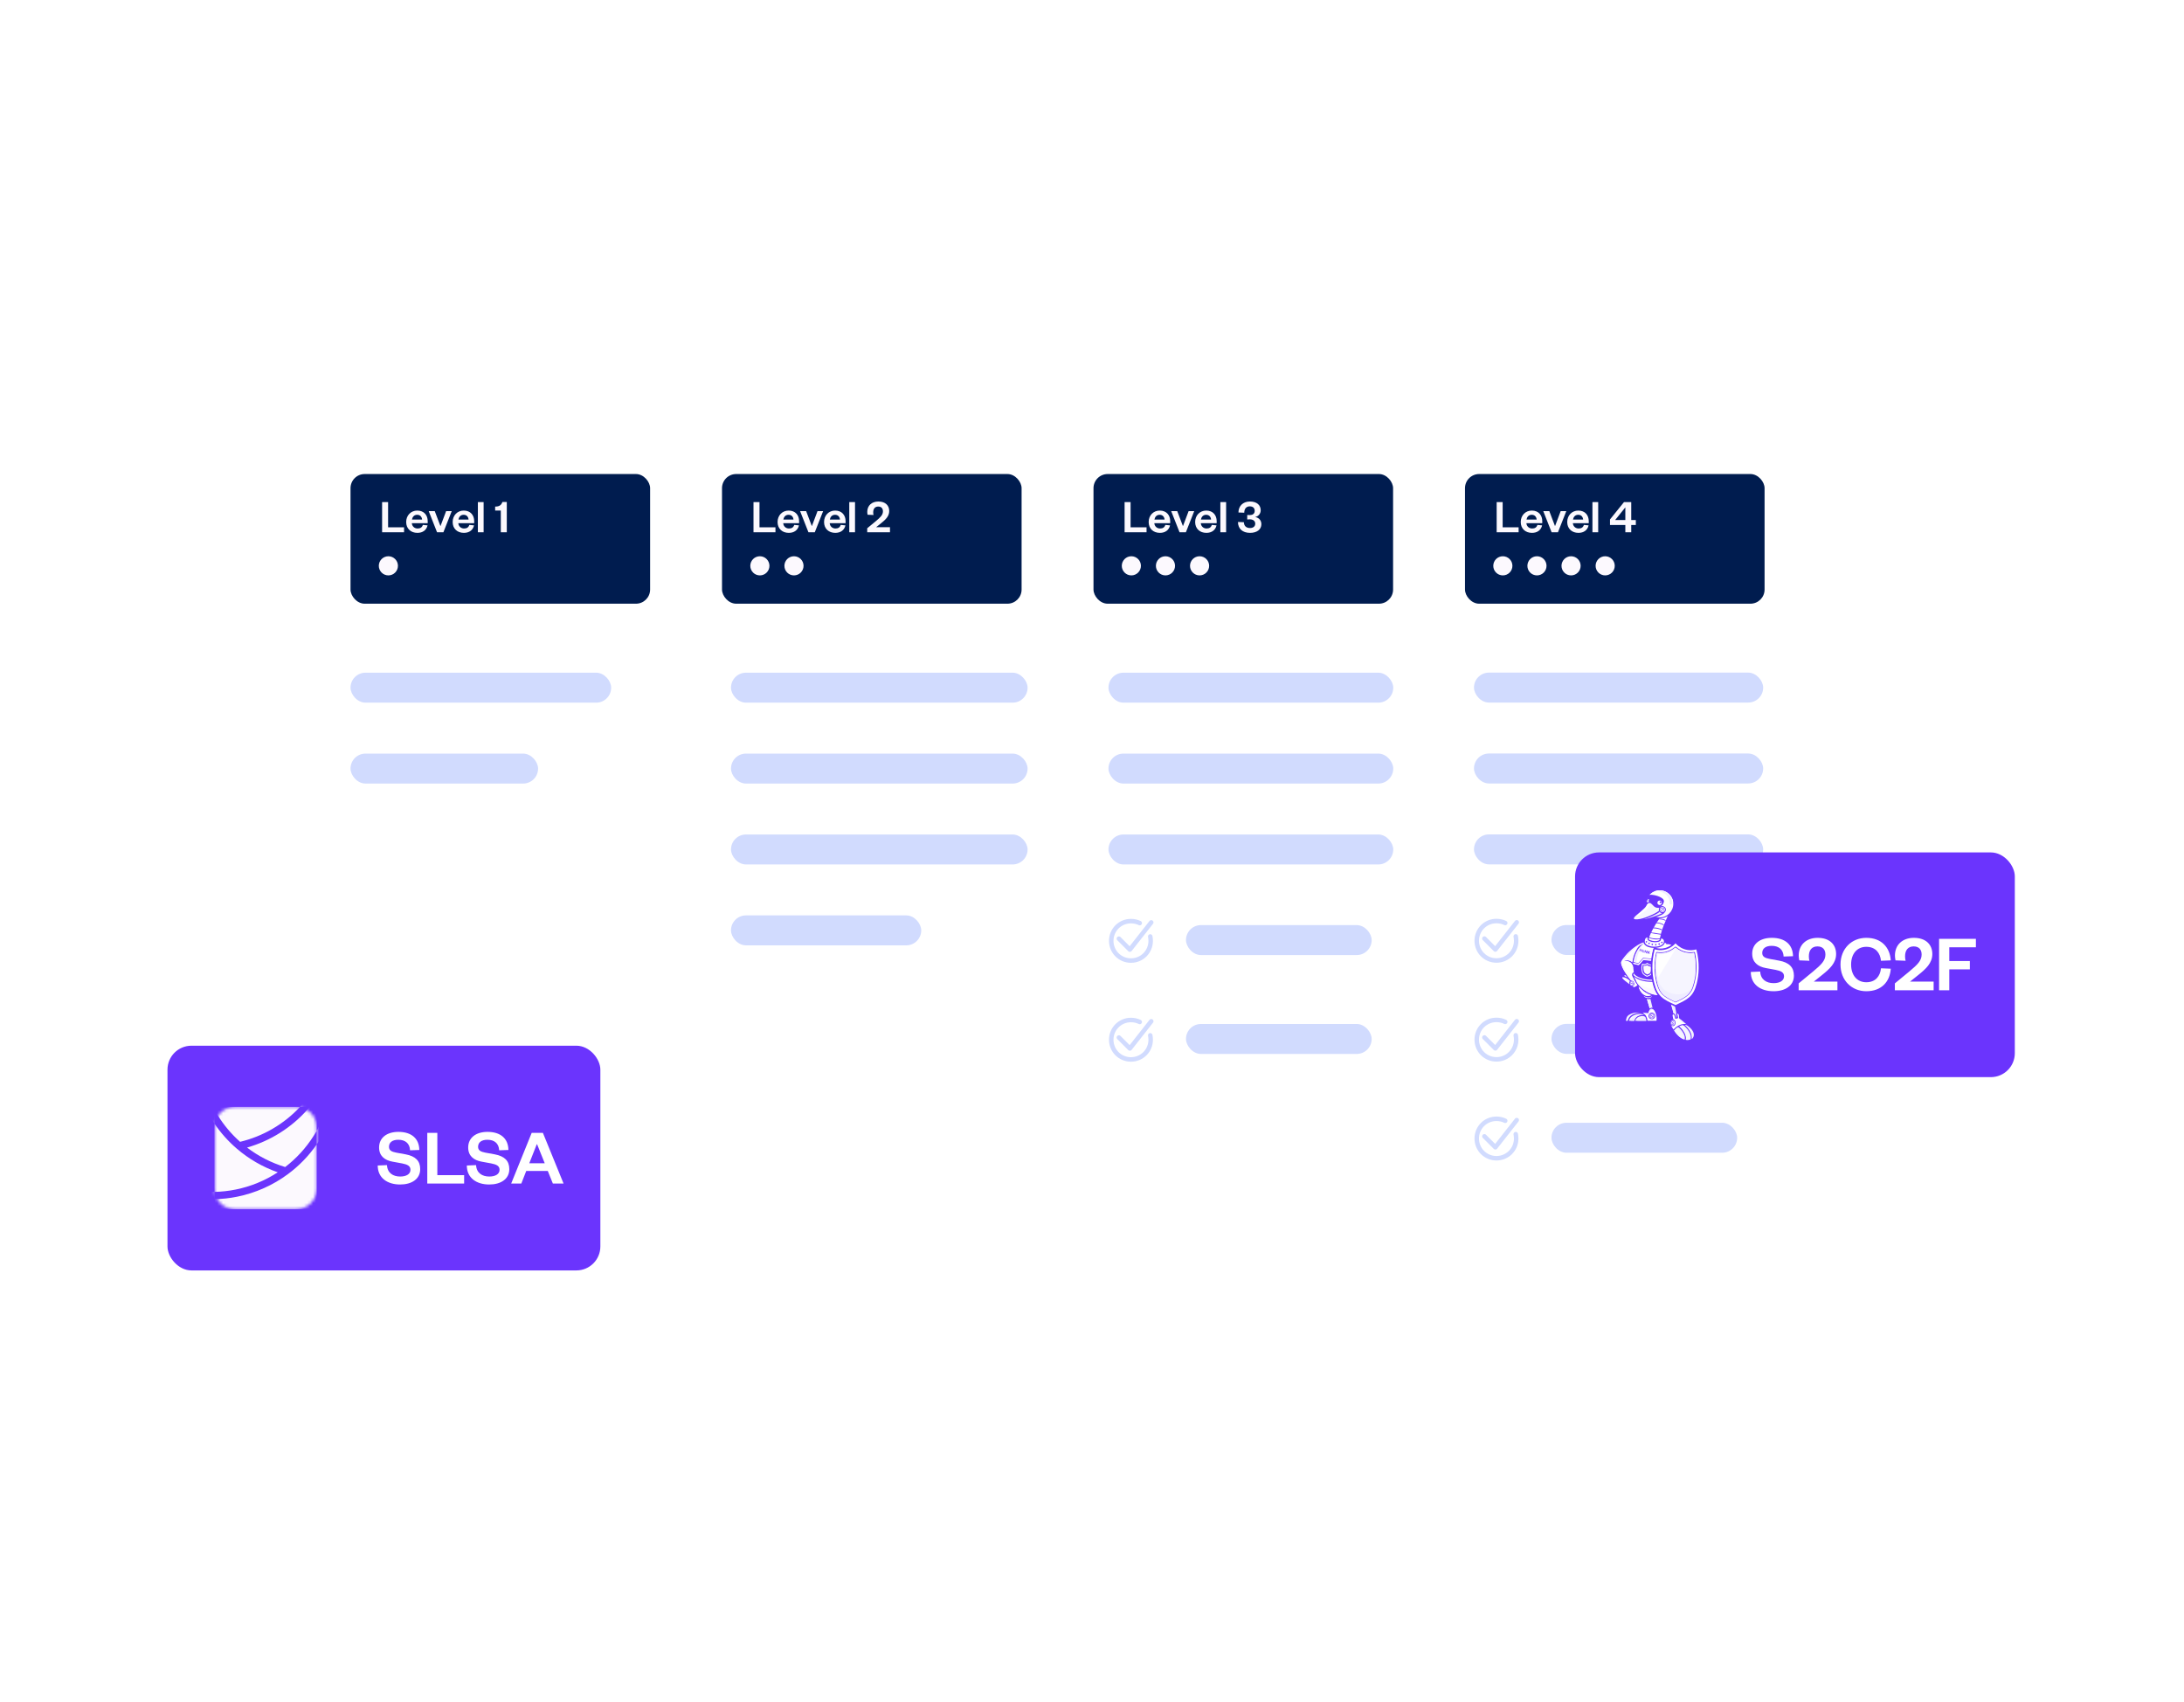 <?xml version="1.0" encoding="UTF-8"?>
<svg xmlns="http://www.w3.org/2000/svg" width="729" height="568" viewBox="0 0 729 568" fill="none">
  <g filter="url(#filter0_d_96_11184)">
    <rect x="101" y="125.205" width="520" height="277.274" rx="8" fill="white" shape-rendering="crispEdges"></rect>
    <rect x="125" y="149.205" width="100" height="43.274" rx="4.722" fill="#001C4F"></rect>
    <path d="M135.543 158.569H137.543V166.985H142.871V168.649H135.543V158.569ZM149.163 166.185L150.715 166.345C150.347 167.913 149.131 168.841 147.323 168.841C145.147 168.841 143.579 167.449 143.579 165.225C143.579 163.001 145.163 161.401 147.275 161.401C149.579 161.401 150.763 163.001 150.763 164.921V165.609H145.467C145.531 166.649 146.347 167.385 147.387 167.385C148.331 167.385 148.891 166.985 149.163 166.185ZM145.499 164.409H148.891C148.827 163.593 148.331 162.809 147.259 162.809C146.203 162.809 145.675 163.529 145.499 164.409ZM155.998 168.649H153.886L151.102 161.593H153.118L154.99 166.521H155.054L156.91 161.593H158.782L155.998 168.649ZM164.678 166.185L166.23 166.345C165.862 167.913 164.646 168.841 162.838 168.841C160.662 168.841 159.094 167.449 159.094 165.225C159.094 163.001 160.678 161.401 162.79 161.401C165.094 161.401 166.278 163.001 166.278 164.921V165.609H160.982C161.046 166.649 161.862 167.385 162.902 167.385C163.846 167.385 164.406 166.985 164.678 166.185ZM161.014 164.409H164.406C164.342 163.593 163.846 162.809 162.774 162.809C161.718 162.809 161.19 163.529 161.014 164.409ZM167.51 158.569H169.43V168.649H167.51V158.569ZM173.277 161.385V160.073C174.685 160.073 175.325 159.593 175.693 158.537H177.165V168.649H175.165V161.385H173.277Z" fill="#FCF9FE"></path>
    <circle cx="137.637" cy="179.842" r="3.193" fill="#FCF9FE"></circle>
    <rect x="249" y="149.205" width="100" height="43.274" rx="4.722" fill="#001C4F"></rect>
    <path d="M259.512 158.569H261.512V166.985H266.84V168.649H259.512V158.569ZM273.131 166.185L274.683 166.345C274.315 167.913 273.099 168.841 271.291 168.841C269.115 168.841 267.547 167.449 267.547 165.225C267.547 163.001 269.131 161.401 271.243 161.401C273.547 161.401 274.731 163.001 274.731 164.921V165.609H269.435C269.499 166.649 270.315 167.385 271.355 167.385C272.299 167.385 272.859 166.985 273.131 166.185ZM269.467 164.409H272.859C272.795 163.593 272.299 162.809 271.227 162.809C270.171 162.809 269.643 163.529 269.467 164.409ZM279.966 168.649H277.854L275.07 161.593H277.086L278.958 166.521H279.022L280.878 161.593H282.75L279.966 168.649ZM288.647 166.185L290.199 166.345C289.831 167.913 288.615 168.841 286.807 168.841C284.631 168.841 283.063 167.449 283.063 165.225C283.063 163.001 284.647 161.401 286.759 161.401C289.063 161.401 290.247 163.001 290.247 164.921V165.609H284.951C285.015 166.649 285.831 167.385 286.871 167.385C287.815 167.385 288.375 166.985 288.647 166.185ZM284.983 164.409H288.375C288.311 163.593 287.815 162.809 286.743 162.809C285.687 162.809 285.159 163.529 284.983 164.409ZM291.479 158.569H293.399V168.649H291.479V158.569ZM300.445 166.953H305.069V168.649H297.469V167.305L300.285 164.985C301.853 163.673 302.717 162.873 302.717 161.657C302.717 160.729 302.237 160.057 301.149 160.057C300.029 160.057 299.469 160.825 299.469 161.993C299.469 162.329 299.501 162.601 299.581 162.873L297.597 162.793C297.533 162.473 297.485 162.153 297.485 161.849C297.485 159.737 298.973 158.377 301.197 158.377C303.597 158.377 304.813 159.753 304.813 161.545C304.813 163.321 303.565 164.457 302.045 165.673L300.445 166.953Z" fill="#FCF9FE"></path>
    <circle cx="261.637" cy="179.842" r="3.193" fill="#FCF9FE"></circle>
    <circle cx="273.023" cy="179.842" r="3.193" fill="#FCF9FE"></circle>
    <rect x="373" y="149.205" width="100" height="43.274" rx="4.722" fill="#001C4F"></rect>
    <path d="M383.379 158.569H385.379V166.985H390.707V168.649H383.379V158.569ZM396.999 166.185L398.551 166.345C398.183 167.913 396.967 168.841 395.159 168.841C392.983 168.841 391.415 167.449 391.415 165.225C391.415 163.001 392.999 161.401 395.111 161.401C397.415 161.401 398.599 163.001 398.599 164.921V165.609H393.303C393.367 166.649 394.183 167.385 395.223 167.385C396.167 167.385 396.727 166.985 396.999 166.185ZM393.335 164.409H396.727C396.663 163.593 396.167 162.809 395.095 162.809C394.039 162.809 393.511 163.529 393.335 164.409ZM403.834 168.649H401.722L398.938 161.593H400.954L402.826 166.521H402.89L404.746 161.593H406.618L403.834 168.649ZM412.514 166.185L414.066 166.345C413.698 167.913 412.482 168.841 410.674 168.841C408.498 168.841 406.93 167.449 406.93 165.225C406.93 163.001 408.514 161.401 410.626 161.401C412.93 161.401 414.114 163.001 414.114 164.921V165.609H408.818C408.882 166.649 409.698 167.385 410.738 167.385C411.682 167.385 412.242 166.985 412.514 166.185ZM408.85 164.409H412.242C412.178 163.593 411.682 162.809 410.61 162.809C409.554 162.809 409.026 163.529 408.85 164.409ZM415.346 158.569H417.266V168.649H415.346V158.569ZM426.985 165.785C426.985 164.825 426.217 164.329 425.177 164.329C424.873 164.329 424.585 164.345 424.313 164.377V162.873C424.521 162.905 424.825 162.905 425.193 162.905C426.041 162.905 426.809 162.521 426.809 161.497C426.809 160.601 426.265 159.993 425.161 159.993C423.993 159.993 423.321 160.825 423.321 162.121L421.385 162.041C421.385 159.961 422.825 158.377 425.209 158.377C427.513 158.377 428.809 159.561 428.809 161.305C428.809 162.553 427.881 163.417 426.921 163.545C428.201 163.753 429.033 164.665 429.033 165.945C429.033 167.721 427.545 168.841 425.257 168.841C422.745 168.841 421.225 167.449 421.225 165.209L423.193 165.289C423.241 166.585 424.025 167.225 425.257 167.225C426.249 167.225 426.985 166.729 426.985 165.785Z" fill="#FCF9FE"></path>
    <circle cx="385.637" cy="179.842" r="3.193" fill="#FCF9FE"></circle>
    <circle cx="397.023" cy="179.842" r="3.193" fill="#FCF9FE"></circle>
    <circle cx="408.409" cy="179.842" r="3.193" fill="#FCF9FE"></circle>
    <rect x="497" y="149.205" width="100" height="43.274" rx="4.722" fill="#001C4F"></rect>
    <path d="M507.574 158.569H509.574V166.985H514.902V168.649H507.574V158.569ZM521.194 166.185L522.746 166.345C522.378 167.913 521.162 168.841 519.354 168.841C517.178 168.841 515.61 167.449 515.61 165.225C515.61 163.001 517.194 161.401 519.306 161.401C521.61 161.401 522.794 163.001 522.794 164.921V165.609H517.498C517.562 166.649 518.378 167.385 519.418 167.385C520.362 167.385 520.922 166.985 521.194 166.185ZM517.53 164.409H520.922C520.858 163.593 520.362 162.809 519.29 162.809C518.234 162.809 517.706 163.529 517.53 164.409ZM528.029 168.649H525.917L523.133 161.593H525.149L527.021 166.521H527.085L528.941 161.593H530.813L528.029 168.649ZM536.71 166.185L538.262 166.345C537.894 167.913 536.678 168.841 534.87 168.841C532.694 168.841 531.126 167.449 531.126 165.225C531.126 163.001 532.71 161.401 534.822 161.401C537.126 161.401 538.31 163.001 538.31 164.921V165.609H533.014C533.078 166.649 533.894 167.385 534.934 167.385C535.878 167.385 536.438 166.985 536.71 166.185ZM533.046 164.409H536.438C536.374 163.593 535.878 162.809 534.806 162.809C533.75 162.809 533.222 163.529 533.046 164.409ZM539.542 158.569H541.462V168.649H539.542V158.569ZM552.492 158.569V164.553H554.028V166.217H552.492V168.649H550.524V166.217H545.404V164.361L550.076 158.569H552.492ZM550.524 160.329L547.132 164.553H550.524V160.329Z" fill="#FCF9FE"></path>
    <circle cx="509.637" cy="179.842" r="3.193" fill="#FCF9FE"></circle>
    <circle cx="521.023" cy="179.842" r="3.193" fill="#FCF9FE"></circle>
    <circle cx="532.409" cy="179.842" r="3.193" fill="#FCF9FE"></circle>
    <circle cx="543.795" cy="179.842" r="3.193" fill="#FCF9FE"></circle>
    <rect x="125" y="215.508" width="87" height="10" rx="5" fill="#D1DBFE"></rect>
    <rect x="125" y="242.508" width="62.609" height="10" rx="5" fill="#D1DBFE"></rect>
    <rect x="252" y="215.508" width="99" height="10" rx="5" fill="#D1DBFE"></rect>
    <rect x="252" y="242.508" width="99" height="10" rx="5" fill="#D1DBFE"></rect>
    <rect x="252" y="269.508" width="99" height="10" rx="5" fill="#D1DBFE"></rect>
    <rect x="252" y="296.508" width="63.5" height="10" rx="5" fill="#D1DBFE"></rect>
    <rect x="378" y="215.508" width="95.055" height="10" rx="5" fill="#D1DBFE"></rect>
    <rect x="378" y="242.508" width="95.055" height="10" rx="5" fill="#D1DBFE"></rect>
    <rect x="378" y="269.508" width="95.055" height="10" rx="5" fill="#D1DBFE"></rect>
    <rect x="403.873" y="299.748" width="61.978" height="10" rx="5" fill="#D1DBFE"></rect>
    <g clip-path="url(#clip0_96_11184)">
      <path d="M392.275 298.846L385.138 307.929L381.48 304.272" stroke="#D1DBFE" stroke-width="1.5" stroke-miterlimit="10" stroke-linecap="round" stroke-linejoin="round"></path>
      <path d="M391.943 303.54C392.016 303.979 392.089 304.491 392.089 305.003C392.089 308.661 389.163 311.587 385.506 311.587C381.848 311.587 378.922 308.661 378.922 305.003C378.922 301.346 381.848 298.42 385.506 298.42C386.53 298.42 387.554 298.639 388.432 299.078" stroke="#D1DBFE" stroke-width="1.5" stroke-miterlimit="10" stroke-linecap="round" stroke-linejoin="round"></path>
    </g>
    <rect x="403.873" y="332.748" width="61.978" height="10" rx="5" fill="#D1DBFE"></rect>
    <g clip-path="url(#clip1_96_11184)">
      <path d="M392.275 331.846L385.138 340.929L381.48 337.272" stroke="#D1DBFE" stroke-width="1.5" stroke-miterlimit="10" stroke-linecap="round" stroke-linejoin="round"></path>
      <path d="M391.943 336.54C392.016 336.979 392.089 337.491 392.089 338.003C392.089 341.661 389.163 344.587 385.506 344.587C381.848 344.587 378.922 341.661 378.922 338.003C378.922 334.346 381.848 331.42 385.506 331.42C386.53 331.42 387.554 331.639 388.432 332.078" stroke="#D1DBFE" stroke-width="1.5" stroke-miterlimit="10" stroke-linecap="round" stroke-linejoin="round"></path>
    </g>
    <rect x="500" y="215.479" width="96.529" height="10" rx="5" fill="#D1DBFE"></rect>
    <rect x="500" y="242.479" width="96.529" height="10" rx="5" fill="#D1DBFE"></rect>
    <rect x="500" y="269.479" width="96.529" height="10" rx="5" fill="#D1DBFE"></rect>
    <rect x="525.873" y="299.72" width="61.978" height="10" rx="5" fill="#D1DBFE"></rect>
    <g clip-path="url(#clip2_96_11184)">
      <path d="M514.275 298.817L507.138 307.901L503.48 304.243" stroke="#D1DBFE" stroke-width="1.5" stroke-miterlimit="10" stroke-linecap="round" stroke-linejoin="round"></path>
      <path d="M513.943 303.512C514.016 303.951 514.089 304.463 514.089 304.975C514.089 308.633 511.163 311.559 507.506 311.559C503.848 311.559 500.922 308.633 500.922 304.975C500.922 301.317 503.848 298.391 507.506 298.391C508.53 298.391 509.554 298.611 510.432 299.05" stroke="#D1DBFE" stroke-width="1.5" stroke-miterlimit="10" stroke-linecap="round" stroke-linejoin="round"></path>
    </g>
    <rect x="525.873" y="332.72" width="61.978" height="10" rx="5" fill="#D1DBFE"></rect>
    <g clip-path="url(#clip3_96_11184)">
      <path d="M514.275 331.817L507.138 340.901L503.48 337.243" stroke="#D1DBFE" stroke-width="1.5" stroke-miterlimit="10" stroke-linecap="round" stroke-linejoin="round"></path>
      <path d="M513.943 336.512C514.016 336.951 514.089 337.463 514.089 337.975C514.089 341.633 511.163 344.559 507.506 344.559C503.848 344.559 500.922 341.633 500.922 337.975C500.922 334.317 503.848 331.391 507.506 331.391C508.53 331.391 509.554 331.611 510.432 332.05" stroke="#D1DBFE" stroke-width="1.5" stroke-miterlimit="10" stroke-linecap="round" stroke-linejoin="round"></path>
    </g>
    <rect x="525.873" y="365.72" width="61.978" height="10" rx="5" fill="#D1DBFE"></rect>
    <g clip-path="url(#clip4_96_11184)">
      <path d="M514.275 364.817L507.138 373.901L503.48 370.243" stroke="#D1DBFE" stroke-width="1.5" stroke-miterlimit="10" stroke-linecap="round" stroke-linejoin="round"></path>
      <path d="M513.943 369.512C514.016 369.951 514.089 370.463 514.089 370.975C514.089 374.633 511.163 377.559 507.506 377.559C503.848 377.559 500.922 374.633 500.922 370.975C500.922 367.317 503.848 364.391 507.506 364.391C508.53 364.391 509.554 364.611 510.432 365.05" stroke="#D1DBFE" stroke-width="1.5" stroke-miterlimit="10" stroke-linecap="round" stroke-linejoin="round"></path>
    </g>
  </g>
  <rect x="525.742" y="284.491" width="146.786" height="75" rx="8" fill="#6B34FD"></rect>
  <path fill-rule="evenodd" clip-rule="evenodd" d="M554.606 312.724C554.948 312.767 555.203 312.852 555.459 313.086C555.736 313.363 555.907 313.726 555.928 314.131C556.269 314.323 556.611 314.536 556.866 314.728C557.335 314.685 557.868 314.771 558.274 314.962C558.316 314.92 558.337 314.899 558.337 314.899C558.465 314.771 558.636 314.621 558.743 314.451C558.849 314.323 558.977 314.259 559.148 314.259C559.318 314.259 559.446 314.323 559.553 314.451C559.681 314.621 559.83 314.749 559.958 314.899C560.32 315.24 560.768 315.581 561.216 315.815C562.708 316.625 564.286 316.753 565.906 316.284C566.034 316.242 566.183 316.242 566.311 316.348C566.439 316.412 566.503 316.519 566.546 316.689C567.057 318.587 567.313 320.506 567.356 322.467C567.356 323.469 567.313 324.493 567.228 325.473C567.121 326.454 566.929 327.456 566.695 328.415C566.46 329.354 566.162 330.313 565.693 331.144C565.33 331.848 564.84 332.488 564.286 333.042C563.689 333.639 562.943 334.129 562.196 334.534C561.791 334.769 561.344 335.003 560.917 335.217C560.448 335.408 560 335.664 559.574 335.856L559.979 337.839C560.214 337.882 560.427 338.031 560.512 338.244C560.747 338.585 560.853 339.225 560.875 339.651C561.791 340.333 562.665 341.058 563.476 341.847C564.35 342.444 565.224 343.297 565.608 344.299C565.778 344.747 565.885 345.237 565.778 345.706C565.714 346.047 565.608 346.346 565.416 346.623C565.117 347.028 564.67 347.305 564.2 347.433C563.284 347.71 562.346 347.603 561.493 347.241C560.15 346.665 559.062 345.45 558.252 344.235C558.21 344.171 558.188 344.107 558.188 344.064C558.06 343.83 557.89 343.617 557.741 343.382C557.399 342.87 557.037 342.167 557.144 341.57C557.186 341.463 557.208 341.378 557.208 341.271V341.229C557.25 340.866 557.399 340.461 557.719 340.227C557.762 340.163 557.826 340.099 557.847 340.056C557.804 339.822 557.741 339.587 557.719 339.353C557.655 339.011 557.591 338.649 557.847 338.351C557.89 338.287 557.954 338.244 558.018 338.223C557.89 337.69 557.719 337.135 557.57 336.56C557.442 336.091 557.293 335.579 557.165 335.067C555.886 334.428 554.628 333.724 553.69 332.679H553.647C553.071 332.679 552.496 332.615 551.92 332.488C551.856 332.829 551.643 333.085 551.387 333.255L552.155 336.496C552.219 336.538 552.283 336.602 552.347 336.624C552.88 337.071 553.157 337.796 553.285 338.478C553.349 338.884 553.391 339.289 553.413 339.651C553.413 340.014 553.413 340.419 553.349 340.802C553.306 341.08 553.071 341.271 552.816 341.271H542.667C542.497 341.271 542.326 341.207 542.22 341.08C542.113 340.952 542.092 340.781 542.113 340.61C542.177 340.312 542.283 340.014 542.347 339.694C542.347 339.694 542.347 339.651 542.347 339.63C542.347 339.587 542.347 339.587 542.347 339.566C542.347 339.523 542.347 339.523 542.347 339.502C542.347 339.481 542.347 339.459 542.39 339.438C542.39 339.438 542.39 339.395 542.433 339.374C542.433 339.374 542.433 339.331 542.475 339.31C542.475 339.31 542.475 339.267 542.518 339.246C542.518 339.246 542.518 339.203 542.561 339.182C542.561 339.182 542.561 339.139 542.603 339.118C542.603 339.118 542.603 339.075 542.646 339.054C542.646 339.054 542.646 339.011 542.689 338.99C542.689 338.99 542.689 338.948 542.731 338.926C542.731 338.926 542.774 338.884 542.774 338.862L542.816 338.82L542.859 338.777L542.902 338.734L542.944 338.692L542.987 338.649L543.03 338.606L543.072 338.564L543.115 338.521L543.158 338.478L543.2 338.436L543.243 338.393L543.286 338.351L543.328 338.308L543.371 338.265L543.413 338.223L543.456 338.18L543.499 338.137L543.541 338.095L543.584 338.052C543.584 338.052 543.627 338.009 543.648 338.009C543.648 338.009 543.691 337.967 543.712 337.967C543.712 337.967 543.755 337.967 543.776 337.924C543.776 337.924 543.819 337.924 543.84 337.882C543.84 337.882 543.882 337.882 543.904 337.839C543.904 337.839 543.946 337.839 543.968 337.796C543.968 337.796 544.01 337.796 544.032 337.754C544.032 337.754 544.074 337.754 544.096 337.711C544.096 337.711 544.138 337.711 544.16 337.668C544.16 337.668 544.202 337.668 544.224 337.626C544.245 337.583 544.266 337.626 544.288 337.583C544.288 337.583 544.33 337.583 544.352 337.54C544.352 337.54 544.394 337.54 544.415 337.498C544.458 337.455 544.458 337.498 544.479 337.455C544.479 337.455 544.522 337.455 544.543 337.412C544.543 337.412 544.586 337.412 544.607 337.37C544.607 337.37 544.65 337.37 544.671 337.327C544.693 337.285 544.714 337.327 544.735 337.285C544.735 337.285 544.778 337.285 544.799 337.285C544.799 337.285 544.842 337.285 544.863 337.285C544.885 337.285 544.906 337.285 544.927 337.285C544.927 337.285 544.97 337.285 544.991 337.285C544.991 337.285 545.034 337.285 545.055 337.285C545.076 337.285 545.098 337.285 545.119 337.285C545.119 337.285 545.162 337.285 545.183 337.285C545.183 337.285 545.226 337.285 545.247 337.285C545.247 337.285 545.29 337.285 545.311 337.285C545.332 337.285 545.354 337.285 545.375 337.285C545.375 337.285 545.418 337.285 545.439 337.285C545.439 337.285 545.481 337.285 545.503 337.285C545.524 337.285 545.545 337.285 545.567 337.285C545.567 337.285 545.609 337.285 545.631 337.285H545.673H545.716H545.481C545.823 337.221 546.164 337.178 546.484 337.178C546.846 337.178 547.187 337.178 547.571 337.178C547.976 337.178 548.424 337.221 548.85 337.242C549.212 337.242 549.618 337.285 550.001 337.306C550.065 337.029 550.193 336.773 550.364 336.538C550.023 335.43 549.682 334.321 549.383 333.191C548.871 332.999 548.402 332.594 548.402 332.019C548.125 331.827 547.933 331.571 547.72 331.336C547.208 330.739 546.846 329.95 546.718 329.183C546.526 329.311 546.313 329.46 546.078 329.545C545.673 329.737 545.162 329.545 544.799 329.354C544.735 329.354 544.693 329.311 544.671 329.29L544.629 329.247C544.565 329.183 544.458 329.14 544.394 329.119C544.266 329.055 544.16 328.948 544.053 328.842C543.691 328.565 543.307 328.309 542.966 328.032C542.561 327.691 542.156 327.392 541.793 327.03C541.665 326.902 541.559 326.795 541.452 326.667C541.26 326.39 541.111 326.092 541.281 325.75C541.409 325.473 541.644 325.388 541.921 325.388C541.921 325.26 541.964 325.111 542.028 325.026C542.092 324.898 542.22 324.834 542.369 324.748C542.369 324.748 542.369 324.748 542.369 324.706C542.006 324.13 541.623 323.533 541.367 322.894C541.068 322.211 540.727 321.401 540.898 320.634C541.004 320.271 541.196 319.93 541.431 319.632C541.708 319.269 542.028 318.885 542.305 318.523C542.667 318.011 543.158 317.585 543.584 317.116C544.117 316.583 544.735 316.114 545.332 315.623C545.908 315.218 546.484 314.813 547.123 314.472C547.635 314.195 548.21 313.939 548.743 313.79C548.85 312.916 549.149 312.276 550.129 312.106C550.236 312.106 550.321 312.063 550.406 312.106C550.598 311.594 550.811 311.104 551.046 310.613C551.323 310.08 551.622 309.526 551.92 308.993C552.432 308.119 552.965 307.266 553.583 306.434C553.242 306.392 552.901 306.307 552.581 306.2C552.112 306.328 551.664 306.498 551.195 306.648C550.044 306.989 548.893 307.287 547.677 307.095C547.635 307.095 547.613 307.095 547.613 307.095C547.379 307.138 547.144 307.159 546.931 307.159C546.356 307.202 545.375 307.223 545.14 306.562C545.098 306.456 545.098 306.371 545.098 306.264C545.14 305.859 545.439 305.518 545.695 305.262C546.1 304.899 546.505 304.558 546.953 304.217C547.059 304.153 547.144 304.089 547.23 303.983C547.592 303.684 547.933 303.386 548.317 303.066C548.509 302.874 548.722 302.703 548.914 302.49C549.021 302.362 549.191 302.192 549.255 302.043C549.212 301.851 549.212 301.637 549.212 301.446C549.17 298.653 551.43 296.393 554.201 296.393C556.994 296.393 559.254 298.653 559.254 301.446C559.254 302.895 558.657 304.281 557.527 305.219C557.293 305.752 557.016 306.264 556.781 306.797C556.333 307.735 555.928 308.758 555.566 309.739C555.054 310.869 554.777 311.764 554.606 312.724Z" fill="#6B34FD"></path>
  <path fill-rule="evenodd" clip-rule="evenodd" d="M542.476 325.068C543.222 325.132 544.032 325.665 544.608 326.177C545.12 326.646 545.653 327.093 546.164 327.52L546.463 327.797L545.184 329.247L544.885 329.012C544.352 328.543 543.798 328.074 543.307 327.605C542.945 327.264 542.561 326.901 542.22 326.496C541.986 326.198 541.623 325.729 541.858 325.345C541.986 325.089 542.263 325.068 542.476 325.068Z" fill="#6B34FD"></path>
  <path fill-rule="evenodd" clip-rule="evenodd" d="M542.477 325.473C543.074 325.537 543.82 326.006 544.374 326.475C544.907 326.944 545.952 327.819 545.952 327.819L545.184 328.693C544.588 328.224 541.262 325.367 542.477 325.473Z" fill="#FCF9FE"></path>
  <path fill-rule="evenodd" clip-rule="evenodd" d="M541.731 325.729C542.477 325.729 543.351 326.241 543.927 326.667C544.332 326.965 544.737 327.264 545.142 327.584C545.334 327.712 545.44 327.925 545.483 328.117C545.547 328.564 545.291 328.927 545.078 329.268C545.014 329.375 544.95 329.439 544.801 329.46C544.694 329.503 544.609 329.46 544.502 329.396C543.927 328.991 543.351 328.586 542.775 328.117C542.37 327.818 541.965 327.477 541.624 327.115C541.347 326.838 540.942 326.411 541.155 326.006C541.262 325.814 541.496 325.729 541.731 325.729Z" fill="#6B34FD"></path>
  <path fill-rule="evenodd" clip-rule="evenodd" d="M541.73 326.134C542.327 326.134 543.116 326.539 543.691 327.008C544.032 327.286 544.565 327.648 544.906 327.925C545.354 328.266 544.906 328.778 544.736 329.098C544.16 328.671 540.515 326.134 541.73 326.134Z" fill="#FCF9FE"></path>
  <path fill-rule="evenodd" clip-rule="evenodd" d="M548.872 329.716L550.386 330.228C550.514 330.27 550.62 330.356 550.663 330.505L552.454 337.924C552.497 338.052 552.454 338.159 552.39 338.265C552.326 338.372 552.198 338.393 552.091 338.393H551.153C550.983 338.393 550.812 338.287 550.791 338.116C550.023 335.494 549.235 332.829 548.467 330.185C548.424 330.057 548.467 329.887 548.574 329.78C548.595 329.673 548.744 329.652 548.872 329.716Z" fill="#6B34FD"></path>
  <path fill-rule="evenodd" clip-rule="evenodd" d="M548.745 330.078C551.069 338.009 551.069 338.009 551.069 338.009H552.007L550.216 330.59L548.745 330.078Z" fill="#EFEDFF"></path>
  <path fill-rule="evenodd" clip-rule="evenodd" d="M550.088 331.059C551.069 331.059 551.879 331.592 551.879 332.274C551.879 332.957 551.069 333.49 550.088 333.49C549.108 333.49 548.297 332.957 548.297 332.274C548.34 331.614 549.15 331.059 550.088 331.059Z" fill="#6B34FD"></path>
  <path fill-rule="evenodd" clip-rule="evenodd" d="M550.087 331.465C550.833 331.465 551.473 331.827 551.473 332.275C551.473 332.722 550.876 333.085 550.087 333.085C549.341 333.085 548.701 332.722 548.701 332.275C548.744 331.806 549.341 331.465 550.087 331.465Z" fill="white"></path>
  <path fill-rule="evenodd" clip-rule="evenodd" d="M549.405 324.727C549.533 324.727 549.64 324.727 549.746 324.77C550.621 324.876 551.409 325.409 551.964 326.091C552.561 326.838 552.966 327.818 553.051 328.756C553.115 329.524 553.051 330.377 552.71 331.08C552.411 331.72 551.942 332.296 551.303 332.594C550.962 332.765 550.557 332.871 550.194 332.871C550.066 332.871 549.96 332.871 549.853 332.829C548.979 332.722 548.19 332.189 547.636 331.507C547.039 330.761 546.634 329.78 546.548 328.842C546.484 328.074 546.548 327.221 546.89 326.518C547.188 325.878 547.657 325.303 548.297 325.004C548.638 324.791 549 324.727 549.405 324.727Z" fill="#6B34FD"></path>
  <path d="M550.739 332.362C552.253 331.962 553.055 330.031 552.531 328.051C552.006 326.07 550.354 324.789 548.84 325.19C547.326 325.591 546.524 327.521 547.048 329.502C547.573 331.482 549.225 332.763 550.739 332.362Z" fill="#FCF9FE"></path>
  <path fill-rule="evenodd" clip-rule="evenodd" d="M544.523 328.096C544.523 328.032 544.459 327.925 544.459 327.861C544.225 327.584 543.99 327.264 543.756 326.987C543.223 326.305 542.711 325.644 542.263 324.898C541.901 324.322 541.517 323.725 541.261 323.107C540.984 322.467 540.664 321.657 540.813 320.911C540.92 320.548 541.091 320.228 541.325 319.93C541.602 319.568 541.922 319.184 542.199 318.821C543.542 317.094 547.018 314.131 549.277 314.024H549.576L549.683 314.301C549.874 314.834 549.725 315.709 549.619 316.263C549.448 317.137 549.171 318.054 548.915 318.885C548.638 319.802 548.318 320.697 547.998 321.614C547.892 321.955 547.764 322.254 547.657 322.595C547.593 322.766 547.529 322.936 547.487 323.107C547.444 323.213 547.444 323.341 547.444 323.448C547.444 323.64 547.401 323.853 547.401 324.045C547.401 324.578 547.401 325.132 547.401 325.665C547.401 326.582 547.401 327.52 547.444 328.437V328.629L547.273 328.756C547.039 328.927 546.804 329.098 546.57 329.225C546.378 329.353 546.101 329.567 545.866 329.631C545.355 329.865 544.694 329.46 544.289 329.183C544.054 329.055 543.777 328.82 543.883 328.501C543.99 328.181 544.289 328.159 544.566 328.053C544.459 328.096 544.48 328.096 544.523 328.096Z" fill="#6B34FD"></path>
  <path fill-rule="evenodd" clip-rule="evenodd" d="M549.255 314.408C547.23 314.515 543.819 317.308 542.476 319.056C541.133 320.783 540.685 320.911 541.602 322.936C542.476 324.961 544.8 327.626 544.8 327.626C545.482 328.884 543.52 328.33 544.458 328.906C544.8 329.097 545.375 329.439 545.674 329.311C545.972 329.183 547.06 328.437 547.06 328.437C547.06 328.437 546.932 323.789 547.102 322.979C547.23 322.19 549.746 315.815 549.255 314.408Z" fill="white"></path>
  <path fill-rule="evenodd" clip-rule="evenodd" d="M545.227 322.744C544.95 321.828 544.63 321.295 543.713 320.89C543.18 320.655 542.732 320.612 542.157 320.591L542.69 320.463C543.223 320.399 543.862 320.591 544.353 320.826C545.206 321.295 545.461 321.806 545.76 322.68C545.802 322.808 545.696 322.979 545.568 323.022C545.397 322.979 545.269 322.894 545.227 322.744Z" fill="#6B34FD"></path>
  <path fill-rule="evenodd" clip-rule="evenodd" d="M552.284 313.704C547.998 313.704 544.907 317.947 545.205 323.192C545.802 334.129 561.302 336.005 560.577 323.192C560.3 317.904 556.569 313.704 552.284 313.704Z" fill="#6B34FD"></path>
  <path fill-rule="evenodd" clip-rule="evenodd" d="M545.951 325.026C548.68 327.329 554.522 326.71 557.613 325.602C558.253 325.367 559.404 325.005 560.044 325.431C560.236 325.559 560.385 325.772 560.449 326.007C560.449 326.049 560.492 326.113 560.492 326.135C560.555 326.135 560.598 326.177 560.619 326.199C560.747 326.305 560.79 326.433 560.747 326.604C560.236 329.055 558.893 331.166 556.505 332.062C554.479 332.829 552.198 332.573 550.237 331.656C548.105 330.676 546.356 328.949 545.418 326.796C545.312 326.604 545.226 326.348 545.12 326.156C545.056 325.985 544.949 325.857 544.885 325.687C544.821 325.58 544.757 325.41 544.757 325.324C544.757 325.154 544.821 324.983 544.885 324.855C545.056 324.578 545.397 324.408 545.695 324.621C545.845 324.727 545.866 324.855 545.951 325.026Z" fill="#6B34FD"></path>
  <path fill-rule="evenodd" clip-rule="evenodd" d="M545.781 326.646C548.638 333.191 558.701 334.683 560.385 326.518C559.703 326.816 560.918 324.834 557.784 325.985C554.714 327.072 548.617 327.797 545.674 325.303C545.61 325.239 545.546 325.004 545.483 324.962C545.355 324.855 545.12 325.153 545.141 325.324C545.099 325.324 545.674 326.411 545.781 326.646Z" fill="white"></path>
  <path fill-rule="evenodd" clip-rule="evenodd" d="M547.529 326.753C550.556 327.84 555.012 327.264 557.613 326.348C558.253 326.113 559.425 325.708 560.065 326.156C560.257 326.284 560.406 326.497 560.47 326.731C560.513 326.795 560.513 326.859 560.534 326.966C560.534 327.009 560.534 327.03 560.534 327.03C560.598 327.136 560.598 327.222 560.577 327.328C559.66 330.676 557.144 332.53 553.69 332.53C552.027 332.53 550.343 331.891 548.979 330.974C547.422 329.972 546.143 328.522 545.397 326.817C545.29 326.625 545.205 326.369 545.098 326.177C545.034 326.049 544.97 325.943 544.906 325.815C544.842 325.687 544.842 325.516 544.949 325.41C545.056 325.303 544.885 325.047 545.056 325.068C545.056 325.111 545.098 325.132 545.098 325.175C545.226 325.474 545.631 325.857 546.207 326.156C546.612 326.369 547.252 326.646 547.529 326.753Z" fill="#6B34FD"></path>
  <path fill-rule="evenodd" clip-rule="evenodd" d="M545.78 326.646C547.273 330.014 550.812 332.104 553.733 332.104C556.909 332.104 559.34 330.419 560.214 327.221C560.022 326.987 560.448 325.729 557.762 326.688C554.756 327.776 548.765 328.479 545.716 326.177C545.354 325.899 545.354 325.814 545.588 326.305C545.674 326.454 545.738 326.582 545.78 326.646Z" fill="white"></path>
  <path fill-rule="evenodd" clip-rule="evenodd" d="M560.535 321.422C560.535 321.444 560.535 321.444 560.535 321.422C559.831 322.062 558.51 322.467 557.635 322.701C556.953 322.872 556.25 323.043 555.546 323.149C555.269 323.192 555.013 323.213 554.736 323.256C554.565 323.256 554.395 323.298 554.203 323.298C553.67 323.298 553.094 322.616 552.796 322.211C552.519 321.87 552.284 321.465 552.05 321.102L548.617 320.804L547.274 322.318C547.21 322.382 547.103 322.446 546.997 322.446C546.805 322.446 546.592 322.403 546.421 322.382C545.952 322.318 545.483 322.147 545.014 321.977C544.843 321.913 544.737 321.742 544.779 321.571C544.95 319.589 545.632 317.585 546.826 316.05C547.508 315.175 549.491 314.536 550.664 314.642C551.581 314.195 551.239 313.321 552.241 313.321C553.094 313.321 553.926 313.449 554.736 313.768C557.849 314.92 559.895 317.926 560.642 321.081C560.705 321.188 560.684 321.316 560.535 321.422Z" fill="#6B34FD"></path>
  <path fill-rule="evenodd" clip-rule="evenodd" d="M552.283 313.704C548.467 313.704 545.567 317.116 545.205 321.593C546.292 322.04 547.059 322.04 547.059 322.04L548.552 320.356L552.389 320.697C552.389 320.697 553.605 322.893 554.308 322.893C555.012 322.893 559.063 322.296 560.342 321.166C559.297 316.86 556.099 313.704 552.283 313.704Z" fill="white"></path>
  <path fill-rule="evenodd" clip-rule="evenodd" d="M558.126 303.407C556.463 307.053 554.182 311.168 554.374 314.771C554.438 316.22 551.517 316.284 550.451 315.858C548.298 314.941 551.858 308.716 554.203 305.774C554.886 304.921 555.525 304.43 555.781 304.281C556.804 303.812 558.126 303.578 558.126 303.407Z" fill="#6B34FD"></path>
  <path fill-rule="evenodd" clip-rule="evenodd" d="M557.443 304.025C557.038 304.153 556.633 304.26 556.27 304.388C556.142 304.43 556.036 304.494 555.908 304.516C555.737 304.58 555.503 304.793 555.332 304.921C554.991 305.219 554.693 305.518 554.416 305.901C553.563 307.01 552.753 308.225 552.092 309.441C551.729 310.038 551.388 310.699 551.09 311.359C550.812 311.935 550.557 312.532 550.386 313.15C550.215 313.683 549.917 314.899 550.343 315.41C550.407 315.474 550.471 315.538 550.578 315.581C551.047 315.773 551.751 315.815 552.241 315.773C552.774 315.73 554.096 315.581 554.032 314.835C553.968 313.491 554.224 312.17 554.607 310.89C555.012 309.547 555.588 308.183 556.164 306.882C556.569 305.901 556.995 304.963 557.443 304.025Z" fill="white"></path>
  <path fill-rule="evenodd" clip-rule="evenodd" d="M550.301 313.065C550.237 313.172 550.258 313.364 550.301 313.47C550.407 313.598 550.77 313.769 550.898 313.811C551.345 313.982 551.814 314.088 552.241 314.088C552.433 314.088 552.646 314.088 552.838 314.088C553.115 314.046 553.776 313.961 553.925 313.683C553.925 313.641 553.925 313.619 553.968 313.619C553.968 313.555 553.968 313.492 554.01 313.385C554.01 313.342 554.01 313.321 554.01 313.257C554.053 313.065 554.181 312.895 554.373 312.852C554.735 312.809 555.076 312.959 555.353 313.193C555.652 313.492 555.801 313.939 555.759 314.344C555.716 314.813 555.417 315.261 555.055 315.56C554.309 316.135 553.264 316.327 552.347 316.37C551.601 316.37 550.77 316.263 550.045 316.007C549.448 315.773 548.83 315.325 548.638 314.685C548.574 314.515 548.574 314.344 548.574 314.174C548.638 313.3 548.915 312.66 549.853 312.489C550.023 312.447 550.258 312.447 550.322 312.596C550.45 312.681 550.386 312.916 550.301 313.065Z" fill="#6B34FD"></path>
  <path fill-rule="evenodd" clip-rule="evenodd" d="M549.959 312.852C549.213 312.979 549.042 313.448 549.021 314.173C548.893 315.922 553.029 316.604 554.863 315.218C555.843 314.472 555.396 313.171 554.458 313.235C554.415 313.235 554.458 313.576 554.351 313.811C554.074 314.344 553.072 314.514 552.304 314.493C551.089 314.451 550.044 313.96 549.98 313.619C549.788 313.086 549.959 312.852 549.959 312.852Z" fill="white"></path>
  <path d="M554.011 306.498C556.707 306.498 558.893 304.313 558.893 301.616C558.893 298.92 556.707 296.734 554.011 296.734C551.314 296.734 549.128 298.92 549.128 301.616C549.128 304.313 551.314 306.498 554.011 306.498Z" fill="#6B34FD"></path>
  <path d="M554.01 306.179C556.506 306.179 558.53 304.155 558.53 301.659C558.53 299.163 556.506 297.139 554.01 297.139C551.514 297.139 549.49 299.163 549.49 301.659C549.49 304.155 551.514 306.179 554.01 306.179Z" fill="#FCF9FE"></path>
  <path fill-rule="evenodd" clip-rule="evenodd" d="M554.01 297.139C551.857 297.139 550.066 298.653 549.597 300.678C549.938 302.874 551.793 304.516 554.053 304.516C556.206 304.516 557.997 303.002 558.466 300.977C558.147 298.781 556.27 297.139 554.01 297.139Z" fill="white"></path>
  <path fill-rule="evenodd" clip-rule="evenodd" d="M550.322 298.695C549.618 299.505 549.341 300.998 549.341 301.637C549.341 302.234 549.469 301.829 549.469 301.936C550.449 300.955 550.748 301.253 551.217 301.531C551.686 301.808 551.75 302.746 553.072 302.938C554.351 303.13 556.078 301.126 555.119 300.081C554.372 299.271 552.39 298.588 550.833 298.631C550.791 298.61 550.386 298.695 550.322 298.695Z" fill="#6B34FD"></path>
  <path fill-rule="evenodd" clip-rule="evenodd" d="M549.895 337.711C549.895 337.669 549.938 337.647 549.938 337.583C550.279 336.368 551.387 335.92 552.325 336.709C552.858 337.157 553.093 337.86 553.242 338.5C553.37 339.204 553.37 340.078 553.306 340.803C553.264 340.994 553.114 341.165 552.901 341.165H542.689C542.561 341.165 542.412 341.101 542.348 340.994C542.284 340.888 542.241 340.76 542.284 340.632C542.348 340.334 542.454 340.035 542.518 339.715C542.859 338.5 544.075 337.967 545.183 337.669C545.823 337.498 546.74 337.541 547.379 337.541C548.061 337.583 549.17 337.605 549.895 337.711Z" fill="#6B34FD"></path>
  <path fill-rule="evenodd" clip-rule="evenodd" d="M550.365 337.668C550.237 338.137 550.237 338.137 550.237 338.137C550.237 338.137 549.555 338.137 549.086 338.073C547.999 337.967 546.144 337.796 545.312 338.031C544.097 338.372 543.18 338.884 542.946 339.779C542.711 340.696 542.711 340.696 542.711 340.696H552.924C553.286 337.306 550.962 335.387 550.365 337.668Z" fill="white"></path>
  <path fill-rule="evenodd" clip-rule="evenodd" d="M547.189 337.583C547.764 337.775 548.34 337.988 548.809 338.351C549.513 338.926 549.811 339.736 549.918 340.611C549.918 340.675 549.918 340.738 549.918 340.781C549.918 341.016 549.726 341.186 549.513 341.186H542.669C542.541 341.186 542.392 341.122 542.328 341.016C542.264 340.909 542.221 340.781 542.264 340.653C542.328 340.355 542.434 340.056 542.498 339.736C542.839 338.521 544.055 337.988 545.163 337.69C545.739 337.562 546.485 337.562 547.082 337.562C547.125 337.54 547.146 337.54 547.189 337.583Z" fill="#6B34FD"></path>
  <path fill-rule="evenodd" clip-rule="evenodd" d="M547.06 337.946C546.356 337.903 545.717 337.946 545.269 338.052C544.054 338.393 543.137 338.905 542.902 339.801C542.668 340.717 542.668 340.717 542.668 340.717H549.512C549.512 340.675 549.512 340.653 549.512 340.611C549.256 338.798 548.339 338.393 547.06 337.946Z" fill="#F6F5FF"></path>
  <path fill-rule="evenodd" clip-rule="evenodd" d="M546.484 340.739H549.49C549.49 340.696 549.49 340.675 549.49 340.632C549.427 340.184 549.32 339.822 549.192 339.545C548.787 339.481 548.254 339.481 547.785 339.651C547.273 339.822 546.804 340.12 546.527 340.653C546.506 340.675 546.506 340.717 546.484 340.739Z" fill="#EFEDFF"></path>
  <path fill-rule="evenodd" clip-rule="evenodd" d="M559.086 340.845H559.043C558.851 340.845 558.681 340.653 558.681 340.44C558.681 340.397 558.681 340.376 558.723 340.312C558.723 340.205 558.681 340.077 558.659 340.013C558.595 339.608 558.489 339.203 558.382 338.841C558.19 338.073 557.977 337.285 557.785 336.517C557.444 335.238 557.039 333.959 556.676 332.679C556.634 332.551 556.676 332.381 556.783 332.274C556.89 332.168 557.06 332.146 557.188 332.168L558.702 332.679C558.83 332.722 558.936 332.807 558.979 332.978L560.471 340.355C560.514 340.483 560.471 340.589 560.408 340.696C560.344 340.802 560.216 340.824 560.109 340.824L559.086 340.845Z" fill="#6B34FD"></path>
  <path fill-rule="evenodd" clip-rule="evenodd" d="M557.038 332.551C559.362 340.482 559.085 340.44 559.085 340.44H560.023L558.53 333.063L557.038 332.551Z" fill="#EFEDFF"></path>
  <path fill-rule="evenodd" clip-rule="evenodd" d="M558.125 340.078C558.083 339.8 558.019 339.566 557.955 339.31C557.891 339.012 557.827 338.67 558.061 338.436C558.189 338.265 558.403 338.201 558.637 338.201C559.106 338.201 559.277 338.884 559.383 339.203C559.426 339.331 559.447 339.481 559.49 339.609L559.682 339.545L559.49 338.457C559.49 338.393 559.49 338.329 559.49 338.265C559.554 338.137 559.66 337.988 559.788 337.967C560.087 337.839 560.364 338.031 560.535 338.308C560.726 338.649 560.833 339.246 560.876 339.715C561.814 340.419 562.731 341.165 563.541 341.975C564.415 342.849 566.078 344.576 565.63 345.919C565.438 346.559 564.863 346.921 564.287 347.135C563.37 347.433 562.475 347.476 561.579 347.071C560.428 346.538 559.554 345.322 558.722 344.406C558.722 344.363 558.68 344.363 558.658 344.342C558.467 344 558.189 343.659 557.976 343.34C557.678 342.871 557.294 342.188 557.401 341.613C557.486 341.058 557.742 340.504 558.125 340.078Z" fill="#6B34FD"></path>
  <path fill-rule="evenodd" clip-rule="evenodd" d="M558.531 340.205C558.062 340.674 557.849 341.293 557.764 341.655C557.636 342.337 558.574 343.51 558.979 344.107C560.535 345.791 561.58 347.582 564.139 346.708C567.742 345.493 561.943 340.973 560.493 339.885C560.493 339.885 560.429 338.841 560.216 338.478C559.981 338.116 559.875 338.372 559.875 338.372L560.152 339.779L559.214 340.056C559.214 340.056 558.915 338.542 558.681 338.542C558.02 338.542 558.382 339.203 558.531 340.205Z" fill="white"></path>
  <path fill-rule="evenodd" clip-rule="evenodd" d="M558.04 332.424C559.021 332.424 559.831 332.957 559.831 333.639C559.831 334.321 559.021 334.854 558.04 334.854C557.059 334.854 556.249 334.321 556.249 333.639C556.249 332.957 557.081 332.424 558.04 332.424Z" fill="#6B34FD"></path>
  <path fill-rule="evenodd" clip-rule="evenodd" d="M558.04 332.828C558.786 332.828 559.426 333.191 559.426 333.639C559.426 334.086 558.829 334.449 558.04 334.449C557.294 334.449 556.654 334.086 556.654 333.639C556.676 333.191 557.273 332.828 558.04 332.828Z" fill="white"></path>
  <path fill-rule="evenodd" clip-rule="evenodd" d="M563.456 341.932C564.33 342.529 565.204 343.339 565.588 344.362C565.865 345.109 565.886 345.919 565.417 346.558C565.14 346.963 564.735 347.198 564.266 347.326C563.392 347.56 562.475 347.454 561.665 347.134C560.322 346.558 559.277 345.343 558.488 344.171C558.381 344.043 558.424 343.829 558.531 343.701C559.746 342.294 561.473 341.378 563.349 341.889C563.37 341.889 563.413 341.889 563.456 341.932Z" fill="#6B34FD"></path>
  <path fill-rule="evenodd" clip-rule="evenodd" d="M558.829 343.958C560.918 347.134 562.987 347.305 564.159 346.964C565.822 346.495 566.078 344.235 563.221 342.273C561.494 341.783 559.895 342.636 558.829 343.958Z" fill="#EFEDFF"></path>
  <path fill-rule="evenodd" clip-rule="evenodd" d="M556.761 326.049C557.699 326.049 558.573 326.561 559.213 327.264C559.916 328.032 560.364 329.055 560.492 330.057C560.599 330.825 560.492 331.635 560.194 332.381C559.916 333.02 559.447 333.596 558.85 333.895C558.488 334.086 558.104 334.172 557.699 334.172C556.761 334.172 555.887 333.66 555.247 332.957C554.544 332.189 554.096 331.166 553.968 330.164C553.861 329.396 553.968 328.586 554.267 327.84C554.544 327.2 555.013 326.624 555.61 326.326C555.951 326.134 556.356 326.049 556.761 326.049Z" fill="#6B34FD"></path>
  <path d="M558.31 333.711C559.807 333.251 560.528 331.272 559.919 329.291C559.311 327.31 557.604 326.077 556.107 326.536C554.61 326.996 553.89 328.975 554.498 330.956C555.106 332.937 556.813 334.17 558.31 333.711Z" fill="white"></path>
  <path fill-rule="evenodd" clip-rule="evenodd" d="M558.254 322.126C558.062 321.998 557.848 321.828 557.657 321.657C556.91 321.06 556.207 320.314 555.631 319.504C555.098 318.694 557.422 318.566 557.486 317.542C557.486 317.542 557.486 317.201 557.486 317.18C557.55 316.498 555.738 315.773 556.335 315.389C555.461 315.09 557.188 314.579 558.318 315.154C559.064 315.517 559.81 316.093 560.364 316.668C561.814 318.011 565.183 321.359 565.247 323.448C565.289 324.429 564.202 325.068 563.434 325.431C562.283 325.964 560.94 326.283 559.682 326.433C559 326.539 558.339 326.561 557.657 326.561C557.252 326.561 556.846 326.561 556.441 326.625C556.399 326.625 556.335 326.625 556.313 326.667C556.356 326.71 556.377 326.71 556.377 326.731C556.548 326.838 556.655 327.03 556.569 327.2C556.505 327.392 556.335 327.499 556.122 327.477C555.844 327.435 555.546 327.307 555.311 327.136C554.778 326.795 554.437 326.283 554.331 325.644C554.267 325.132 554.629 324.663 554.928 324.322C555.333 323.917 555.844 323.512 556.313 323.213C556.846 322.851 557.401 322.531 557.934 322.211C558.126 322.19 558.19 322.126 558.254 322.126Z" fill="#6B34FD"></path>
  <path fill-rule="evenodd" clip-rule="evenodd" d="M555.141 316.732C555.247 315.858 555.652 315.325 556.292 315.155C557.209 314.92 558.616 315.517 560.13 316.967C562.731 319.355 564.82 321.956 564.884 323.469C564.948 324.983 560.897 326.198 557.742 326.198C554.565 326.198 556.292 327.073 556.292 327.073C556.292 327.073 555.013 326.838 554.842 325.623C554.672 324.408 559.064 322.148 559.064 322.148C559.064 322.148 555.013 319.632 555.141 316.732Z" fill="white"></path>
  <path fill-rule="evenodd" clip-rule="evenodd" d="M553.925 306.584C554.223 306.584 554.607 306.648 555.012 306.712C555.353 306.776 555.694 306.904 556.014 307.074C555.971 307.138 555.95 307.245 555.907 307.309C555.609 307.138 555.268 307.031 554.969 306.946C554.5 306.84 554.053 306.818 553.797 306.818C553.839 306.754 553.903 306.648 553.925 306.584ZM553.029 307.863C552.965 307.97 552.901 308.055 552.859 308.14C553.2 308.097 553.562 308.14 553.967 308.247C554.415 308.353 554.841 308.545 555.289 308.822C555.332 308.758 555.353 308.652 555.396 308.588C554.948 308.311 554.479 308.119 554.053 308.012C553.69 307.906 553.37 307.863 553.029 307.863ZM552.006 309.547C551.942 309.611 551.899 309.718 551.878 309.824C552.39 309.824 552.88 309.888 553.37 309.995C553.839 310.102 554.287 310.272 554.714 310.464C554.756 310.4 554.778 310.293 554.778 310.187C554.33 309.995 553.861 309.846 553.434 309.718C552.965 309.611 552.518 309.547 552.006 309.547ZM551.132 311.168C551.089 311.231 551.068 311.274 551.068 311.295C551.068 311.338 551.025 311.359 551.025 311.359C551.302 311.423 551.665 311.53 552.113 311.594C552.859 311.722 553.733 311.871 554.308 311.935C554.308 311.871 554.351 311.764 554.372 311.658C553.839 311.594 552.965 311.487 552.176 311.317C551.75 311.338 551.409 311.231 551.132 311.168ZM550.492 312.745C550.45 312.809 550.428 312.916 550.428 313.022C550.833 313.214 551.409 313.385 552.049 313.47C552.795 313.577 553.541 313.534 554.095 313.427C554.095 313.321 554.095 313.236 554.138 313.15C553.626 313.278 552.859 313.278 552.091 313.193C551.409 313.129 550.833 312.958 550.492 312.745Z" fill="#6B34FD"></path>
  <path fill-rule="evenodd" clip-rule="evenodd" d="M553.967 300.55C553.562 300.55 553.221 300.892 553.221 301.297C553.221 301.702 553.562 302.043 553.967 302.043C554.372 302.043 554.714 301.702 554.714 301.297C554.714 300.87 554.372 300.55 553.967 300.55Z" fill="white"></path>
  <path fill-rule="evenodd" clip-rule="evenodd" d="M553.926 303.684C554.053 303.727 554.373 303.727 554.501 303.748C554.864 303.79 555.503 303.79 555.61 304.217C555.652 304.323 555.652 304.409 555.61 304.515C555.439 304.963 554.757 305.283 554.352 305.453C553.67 305.752 553.009 306.029 552.305 306.264C551.836 306.392 551.367 306.562 550.898 306.711C549.747 307.052 548.638 307.351 547.423 307.159C547.082 307.095 546.677 306.988 546.549 306.626C546.442 306.285 546.613 305.986 546.826 305.752C547.06 305.453 547.359 305.176 547.679 304.942C548.212 304.494 549.022 303.79 549.363 303.13C549.534 302.767 549.768 302.362 550.067 302.042C550.301 301.765 550.642 301.573 551.005 301.595C551.602 301.658 551.921 302.341 552.049 302.852C552.284 303.471 553.371 303.385 553.926 303.684Z" fill="#6B34FD"></path>
  <path fill-rule="evenodd" clip-rule="evenodd" d="M551.708 302.895C551.985 303.876 553.264 303.705 553.754 304.004C553.989 304.132 555.375 304.046 555.247 304.345C555.012 304.92 552.582 305.752 550.791 306.306C549.704 306.605 548.638 306.903 547.529 306.754C546.591 306.626 546.889 306.072 547.977 305.198C549.064 304.281 549.533 303.705 549.767 303.236C550.428 301.765 551.26 301.424 551.708 302.895Z" fill="#EFEDFF"></path>
  <path fill-rule="evenodd" clip-rule="evenodd" d="M554.032 304.09C553.968 304.282 553.798 304.452 553.627 304.601C553.35 304.793 553.03 304.964 552.71 305.134C551.836 305.603 550.855 306.051 549.875 306.414C548.894 306.776 547.679 307.16 546.634 307.224C546.165 307.266 545.184 307.33 544.971 306.712C544.843 306.264 545.248 305.838 545.504 305.561C545.867 305.198 546.314 304.857 546.719 304.516C546.826 304.452 546.911 304.388 546.997 304.282C547.466 303.877 548.787 302.832 549.043 302.299C549.214 301.958 549.448 301.595 549.726 301.318C550.003 301.084 550.301 300.956 550.642 300.977C550.813 300.977 550.983 301.041 551.111 301.148C551.388 301.318 551.623 301.553 551.858 301.745C552.028 301.915 552.199 302.086 552.369 302.256C552.561 302.427 552.774 302.533 553.051 302.597C553.499 302.661 553.99 302.597 554.395 302.533C554.672 302.469 555.034 302.469 555.162 302.811C555.269 303.088 555.056 303.322 554.864 303.493C554.736 303.621 554.565 303.727 554.395 303.834C554.288 303.898 554.16 303.962 554.053 304.068C554.096 304.026 554.075 304.047 554.032 304.09Z" fill="#6B34FD"></path>
  <path fill-rule="evenodd" clip-rule="evenodd" d="M553.499 304.153C552.753 304.793 548.809 306.69 546.613 306.818C544.119 306.988 545.867 305.731 547.317 304.558C548.404 303.641 549.235 302.895 549.47 302.426C549.939 301.488 550.472 301.147 550.962 301.445C552.135 302.255 552.114 303.343 554.501 302.895C555.525 302.703 553.798 303.876 553.499 304.153Z" fill="#F6F5FF"></path>
  <path fill-rule="evenodd" clip-rule="evenodd" d="M554.886 302.426C555.525 302.426 556.058 302.959 556.058 303.599C556.058 304.238 555.525 304.771 554.886 304.771C554.246 304.771 553.713 304.238 553.713 303.599C553.692 302.938 554.203 302.426 554.886 302.426Z" fill="#6B34FD"></path>
  <path fill-rule="evenodd" clip-rule="evenodd" d="M554.885 302.703C554.416 302.703 554.011 303.108 554.011 303.578C554.011 304.047 554.416 304.452 554.885 304.452C555.354 304.452 555.759 304.047 555.759 303.578C555.759 303.108 555.354 302.703 554.885 302.703Z" fill="white"></path>
  <path fill-rule="evenodd" clip-rule="evenodd" d="M555.355 303.108C555.632 303.385 555.632 303.812 555.355 304.089C555.077 304.366 554.651 304.366 554.374 304.089C554.097 303.812 554.097 303.385 554.374 303.108C554.651 302.831 555.077 302.831 555.355 303.108Z" fill="#6B34FD"></path>
  <path fill-rule="evenodd" clip-rule="evenodd" d="M555.29 303.215C555.098 303.023 554.715 303.023 554.48 303.215C554.246 303.407 554.288 303.791 554.48 304.025C554.672 304.26 555.056 304.217 555.29 304.025C555.482 303.791 555.482 303.407 555.29 303.215Z" fill="white"></path>
  <path fill-rule="evenodd" clip-rule="evenodd" d="M555.29 303.215C555.247 303.172 555.226 303.151 555.226 303.151L554.458 303.918C554.458 303.961 554.501 303.982 554.522 303.982C554.565 303.982 554.586 304.046 554.586 304.046L555.354 303.279C555.311 303.236 555.29 303.215 555.29 303.215Z" fill="#6B34FD"></path>
  <path fill-rule="evenodd" clip-rule="evenodd" d="M554.267 300.806C554.096 300.806 553.968 300.934 553.968 301.104C553.968 301.275 554.096 301.403 554.267 301.403C554.437 301.403 554.565 301.275 554.565 301.104C554.565 300.934 554.48 300.806 554.267 300.806Z" fill="#6B34FD"></path>
  <path fill-rule="evenodd" clip-rule="evenodd" d="M550.3 300.102C550.13 300.038 549.938 300.23 549.831 300.571C549.725 300.87 549.789 301.147 549.938 301.211C550.108 301.275 550.3 301.083 550.407 300.742C550.492 300.443 550.45 300.145 550.3 300.102Z" fill="white"></path>
  <path fill-rule="evenodd" clip-rule="evenodd" d="M550.365 300.337C550.301 300.294 550.195 300.401 550.173 300.529C550.131 300.657 550.173 300.806 550.237 300.806C550.301 300.849 550.408 300.742 550.429 300.614C550.451 300.465 550.429 300.337 550.365 300.337Z" fill="#6B34FD"></path>
  <path fill-rule="evenodd" clip-rule="evenodd" d="M545.461 340.803C545.504 340.526 545.589 340.27 545.695 340.057C546.037 339.46 546.57 339.054 547.188 338.884C547.764 338.692 548.403 338.692 548.851 338.777C549.085 338.82 549.256 338.905 549.384 338.969L549.192 339.332C549.085 339.268 548.915 339.204 548.744 339.161C548.339 339.097 547.763 339.097 547.252 339.268C546.74 339.438 546.271 339.737 545.994 340.27C545.887 340.44 545.823 340.675 545.802 340.867L545.461 340.803Z" fill="#6B34FD"></path>
  <path fill-rule="evenodd" clip-rule="evenodd" d="M543.351 340.888C543.351 340.824 543.351 340.76 543.351 340.696C543.458 339.95 543.884 339.246 544.694 338.735C545.44 338.265 546.506 337.967 547.807 337.988C547.999 337.988 548.255 338.031 548.447 338.052L548.383 338.457C548.191 338.415 547.978 338.415 547.786 338.393C546.613 338.351 545.632 338.585 544.929 339.076C544.247 339.481 543.841 340.078 543.777 340.696C543.777 340.76 543.777 340.803 543.777 340.824L543.351 340.888Z" fill="#6B34FD"></path>
  <path fill-rule="evenodd" clip-rule="evenodd" d="M562.325 347.028C562.517 346.388 562.368 345.684 562.026 345.002C561.493 343.915 560.534 342.977 560.129 342.742L560.321 342.401C560.769 342.678 561.771 343.68 562.346 344.832C562.709 345.578 562.922 346.409 562.645 347.155L562.325 347.028Z" fill="#6B34FD"></path>
  <path fill-rule="evenodd" clip-rule="evenodd" d="M564.287 346.942C564.564 346.175 564.351 345.322 563.945 344.555C563.37 343.382 562.219 342.295 561.75 342.06L562.048 341.868C562.56 342.103 563.668 343.147 564.265 344.405C564.67 345.258 564.905 346.196 564.606 347.07L564.287 346.942Z" fill="#6B34FD"></path>
  <path fill-rule="evenodd" clip-rule="evenodd" d="M548.126 321.614C547.785 322.552 547.849 323.469 547.998 324.151C548.233 325.196 548.68 325.431 549.725 326.006C550.727 325.665 551.217 325.494 551.537 324.514C551.729 323.874 551.878 322.957 551.601 321.913C550.514 322.105 549.874 321.316 549.874 321.316C549.874 321.316 549.213 321.998 548.126 321.614Z" fill="#F6F5FF"></path>
  <path fill-rule="evenodd" clip-rule="evenodd" d="M551.239 322.403C550.834 322.403 550.471 322.275 550.087 322.062C550.023 321.998 549.917 321.955 549.853 321.891C549.789 321.955 549.682 321.998 549.576 322.019C549.213 322.147 548.829 322.211 548.467 322.147C548.339 322.744 548.339 323.405 548.467 324.045C548.531 324.322 548.638 324.62 548.808 324.855C549 325.132 549.405 325.324 549.746 325.494C550.087 325.388 550.45 325.26 550.684 325.047C550.876 324.876 550.983 324.642 551.089 324.364C551.303 323.746 551.345 323.064 551.239 322.403Z" fill="#FCF9FE"></path>
  <path fill-rule="evenodd" clip-rule="evenodd" d="M551.068 322.574C550.898 322.574 550.727 322.531 550.599 322.51C550.407 322.446 550.194 322.382 550.023 322.233C549.981 322.19 549.917 322.169 549.896 322.169L549.853 322.126H549.81C549.768 322.169 549.704 322.169 549.682 322.19C549.49 322.254 549.277 322.318 549.085 322.318C548.957 322.318 548.787 322.36 548.616 322.318C548.552 322.552 548.552 322.829 548.552 323.064C548.552 323.362 548.595 323.661 548.659 323.938C548.702 324.066 548.723 324.215 548.787 324.343C548.851 324.471 548.894 324.578 548.979 324.684C549.085 324.791 549.213 324.876 549.384 324.983C549.554 325.089 549.682 325.153 549.832 325.217C549.96 325.175 550.109 325.111 550.279 325.047C550.45 324.983 550.578 324.919 550.684 324.812C550.748 324.748 550.812 324.642 550.876 324.535C550.94 324.428 550.983 324.343 551.004 324.194C551.111 323.895 551.132 323.597 551.175 323.277C551.132 323.107 551.132 322.829 551.068 322.574ZM550.706 322.169C550.876 322.233 551.068 322.233 551.239 322.233H551.367L551.409 322.36C551.473 322.702 551.473 323.043 551.473 323.405C551.431 323.746 551.409 324.087 551.281 324.407C551.239 324.535 551.175 324.684 551.111 324.812C551.047 324.94 550.94 325.089 550.834 325.153C550.706 325.26 550.535 325.345 550.365 325.431C550.194 325.494 550.023 325.558 549.832 325.622L549.768 325.665L549.704 325.622C549.533 325.558 549.363 325.431 549.171 325.324C549 325.217 548.83 325.089 548.702 324.961C548.595 324.834 548.51 324.684 548.424 324.556C548.339 324.428 548.318 324.258 548.297 324.109C548.233 323.81 548.19 323.469 548.19 323.128C548.19 322.787 548.233 322.446 548.297 322.147L548.339 322.019L548.467 322.062C548.638 322.105 548.808 322.105 549 322.062C549.192 322.019 549.341 321.998 549.512 321.934C549.554 321.934 549.576 321.891 549.64 321.87C549.682 321.827 549.704 321.827 549.768 321.806L549.874 321.742L549.938 321.806C549.981 321.849 550.002 321.87 550.066 321.87C550.109 321.913 550.13 321.934 550.194 321.934C550.322 322.019 550.535 322.105 550.706 322.169Z" fill="#6B34FD"></path>
  <path fill-rule="evenodd" clip-rule="evenodd" d="M549.577 314.067C549.705 314.067 549.854 314.195 549.811 314.344C549.811 314.472 549.683 314.621 549.534 314.579C549.406 314.579 549.257 314.451 549.299 314.302C549.342 314.152 549.449 314.067 549.577 314.067ZM554.736 314.259C554.864 314.259 555.013 314.387 554.971 314.536C554.971 314.664 554.843 314.813 554.693 314.771C554.565 314.771 554.416 314.643 554.459 314.493C554.48 314.365 554.608 314.259 554.736 314.259ZM553.841 314.813C553.969 314.813 554.118 314.941 554.075 315.09C554.075 315.218 553.947 315.368 553.798 315.325C553.67 315.325 553.521 315.197 553.563 315.048C553.563 314.92 553.691 314.771 553.841 314.813ZM552.711 315.048C552.839 315.048 552.988 315.176 552.945 315.325C552.945 315.453 552.817 315.602 552.668 315.559C552.54 315.559 552.391 315.432 552.433 315.282C552.455 315.154 552.583 315.048 552.711 315.048ZM551.538 314.941C551.666 314.941 551.815 315.069 551.773 315.218C551.773 315.346 551.645 315.495 551.495 315.453C551.367 315.453 551.218 315.325 551.261 315.176C551.261 315.048 551.367 314.941 551.538 314.941ZM550.451 314.6C550.579 314.6 550.728 314.728 550.685 314.877C550.685 315.005 550.557 315.154 550.408 315.112C550.28 315.112 550.131 314.984 550.174 314.835C550.195 314.707 550.323 314.6 550.451 314.6Z" fill="#6B34FD"></path>
  <path fill-rule="evenodd" clip-rule="evenodd" d="M545.44 327.797C545.717 328.309 545.568 328.906 545.163 329.14C544.757 329.375 544.224 329.14 543.947 328.628C543.67 328.117 543.819 327.52 544.224 327.285C544.63 327.093 545.163 327.285 545.44 327.797Z" fill="#6B34FD"></path>
  <path fill-rule="evenodd" clip-rule="evenodd" d="M545.27 327.925C545.078 327.52 544.673 327.392 544.353 327.562C544.055 327.733 543.948 328.202 544.161 328.564C544.353 328.969 544.758 329.097 545.078 328.927C545.376 328.735 545.462 328.309 545.27 327.925Z" fill="white"></path>
  <path fill-rule="evenodd" clip-rule="evenodd" d="M545.205 328.437C545.141 328.735 544.864 328.906 544.608 328.778C544.331 328.65 544.139 328.309 544.203 328.01C544.267 327.712 544.544 327.541 544.8 327.669C545.099 327.797 545.269 328.138 545.205 328.437Z" fill="#6B34FD"></path>
  <path fill-rule="evenodd" clip-rule="evenodd" d="M545.099 328.394C545.163 328.117 544.993 327.861 544.758 327.797C544.524 327.691 544.31 327.84 544.246 328.075C544.183 328.352 544.353 328.608 544.588 328.672C544.822 328.778 545.057 328.672 545.099 328.394Z" fill="white"></path>
  <path fill-rule="evenodd" clip-rule="evenodd" d="M545.099 328.394C545.099 328.352 545.099 328.33 545.099 328.288L544.289 327.968C544.289 328.011 544.289 328.032 544.246 328.032C544.246 328.075 544.246 328.096 544.246 328.139L545.056 328.48C545.099 328.458 545.099 328.437 545.099 328.394Z" fill="#6B34FD"></path>
  <path fill-rule="evenodd" clip-rule="evenodd" d="M552.476 338.947C552.54 339.544 552.113 340.099 551.495 340.163C550.898 340.226 550.344 339.8 550.28 339.182C550.216 338.585 550.642 338.03 551.26 337.967C551.879 337.903 552.412 338.35 552.476 338.947Z" fill="#6B34FD"></path>
  <path fill-rule="evenodd" clip-rule="evenodd" d="M552.24 338.99C552.176 338.521 551.771 338.18 551.302 338.244C550.833 338.308 550.492 338.713 550.556 339.182C550.62 339.651 551.025 339.992 551.494 339.928C551.942 339.864 552.283 339.459 552.24 338.99Z" fill="white"></path>
  <path fill-rule="evenodd" clip-rule="evenodd" d="M551.921 339.502C551.686 339.779 551.281 339.843 550.983 339.609C550.706 339.374 550.642 338.969 550.876 338.671C551.111 338.393 551.516 338.329 551.814 338.564C552.113 338.799 552.155 339.225 551.921 339.502Z" fill="#6B34FD"></path>
  <path fill-rule="evenodd" clip-rule="evenodd" d="M551.815 339.438C552.007 339.203 551.943 338.862 551.751 338.692C551.516 338.5 551.175 338.564 551.005 338.756C550.813 338.99 550.877 339.331 551.068 339.502C551.303 339.694 551.644 339.672 551.815 339.438Z" fill="white"></path>
  <path fill-rule="evenodd" clip-rule="evenodd" d="M551.815 339.438C551.858 339.395 551.858 339.374 551.879 339.374L551.069 338.734C551.026 338.777 551.005 338.777 551.005 338.798C550.962 338.841 550.962 338.862 550.941 338.862L551.751 339.502C551.772 339.459 551.815 339.459 551.815 339.438Z" fill="#6B34FD"></path>
  <path fill-rule="evenodd" clip-rule="evenodd" d="M559.298 341.421C559.255 342.06 558.829 342.508 558.317 342.465C557.805 342.423 557.443 341.868 557.464 341.207C557.486 340.546 557.933 340.12 558.445 340.163C558.935 340.248 559.298 340.802 559.298 341.421Z" fill="#6B34FD"></path>
  <path fill-rule="evenodd" clip-rule="evenodd" d="M559.063 341.421C559.106 340.952 558.786 340.504 558.423 340.483C558.061 340.44 557.72 340.781 557.677 341.293C557.635 341.804 557.954 342.21 558.317 342.231C558.679 342.231 559.02 341.89 559.063 341.421Z" fill="white"></path>
  <path fill-rule="evenodd" clip-rule="evenodd" d="M558.594 341.868C558.359 342.103 558.018 342.06 557.826 341.804C557.634 341.506 557.656 341.058 557.89 340.823C558.125 340.589 558.466 340.632 558.658 340.887C558.828 341.186 558.828 341.612 558.594 341.868Z" fill="#6B34FD"></path>
  <path fill-rule="evenodd" clip-rule="evenodd" d="M558.531 341.762C558.723 341.57 558.723 341.229 558.574 340.994C558.403 340.759 558.126 340.717 557.977 340.93C557.785 341.122 557.785 341.463 557.934 341.698C558.041 341.889 558.318 341.932 558.531 341.762Z" fill="white"></path>
  <path fill-rule="evenodd" clip-rule="evenodd" d="M558.53 341.761C558.573 341.719 558.573 341.697 558.594 341.697L558.019 340.887C557.976 340.887 557.955 340.93 557.955 340.951C557.912 340.994 557.912 341.015 557.891 341.015L558.466 341.825C558.488 341.783 558.488 341.761 558.53 341.761Z" fill="#6B34FD"></path>
  <path fill-rule="evenodd" clip-rule="evenodd" d="M545.226 320.975C546.1 321.337 546.718 321.423 546.889 321.423L548.445 319.696L552.432 320.037L552.475 320.101C552.475 320.101 552.922 320.911 553.413 321.55L553.221 321.721C552.773 321.188 552.453 320.399 552.347 320.207L548.531 319.909L547.017 321.572H546.953C546.953 321.572 546.249 321.678 545.141 321.231L545.226 320.975Z" fill="#6B34FD"></path>
  <path fill-rule="evenodd" clip-rule="evenodd" d="M557.315 301.425C557.315 299.463 556.164 298.227 554.373 297.608C553.328 297.267 554.65 297.736 553.563 297.331C554.16 297.225 554.267 297.225 554.906 297.374C556.932 297.843 558.083 299.399 558.253 301.425C558.253 301.659 558.062 301.872 557.806 301.872C557.507 301.851 557.315 301.659 557.315 301.425Z" fill="#EFEDFF"></path>
  <path fill-rule="evenodd" clip-rule="evenodd" d="M550.663 302.17C549.981 303.492 549.619 303.62 548.446 304.473C547.636 305.049 546.826 305.688 545.952 306.093C546.527 305.283 547.295 304.644 548.084 303.961C549.022 303.109 549.363 303.023 549.875 301.808C549.981 301.574 550.216 301.467 550.45 301.574C550.663 301.68 550.77 301.957 550.663 302.17Z" fill="white"></path>
  <path fill-rule="evenodd" clip-rule="evenodd" d="M566.718 316.689C567.23 318.587 567.485 320.505 567.528 322.467C567.528 323.469 567.485 324.492 567.4 325.473C567.294 326.454 567.102 327.456 566.867 328.415C565.695 333.041 563.605 334.044 559.512 335.898C559.384 335.962 559.213 335.962 559.064 335.898C554.843 333.937 552.817 332.935 551.645 328.138C551.176 326.24 550.962 324.258 551.048 322.339C551.09 320.441 551.346 318.523 551.858 316.71C551.9 316.582 551.986 316.433 552.092 316.369C552.22 316.305 552.37 316.263 552.497 316.305C554.118 316.774 555.738 316.646 557.188 315.836C557.657 315.602 558.062 315.303 558.446 314.919C558.574 314.792 558.744 314.642 558.851 314.472C558.957 314.344 559.085 314.28 559.256 314.28C559.426 314.28 559.554 314.344 559.661 314.472C559.789 314.642 559.938 314.77 560.066 314.919C560.429 315.261 560.876 315.602 561.324 315.836C562.816 316.646 564.394 316.774 566.014 316.305C566.142 316.263 566.292 316.263 566.419 316.369C566.59 316.433 566.675 316.561 566.718 316.689Z" fill="#6B34FD"></path>
  <path fill-rule="evenodd" clip-rule="evenodd" d="M566.589 316.732C567.591 320.485 567.676 324.621 566.695 328.373C565.523 332.935 563.497 333.895 559.447 335.792C559.34 335.856 559.212 335.856 559.106 335.792C554.884 333.831 552.944 332.85 551.793 328.096C550.919 324.429 550.983 320.399 551.963 316.732C552.006 316.626 552.07 316.54 552.155 316.498C552.262 316.434 552.347 316.434 552.454 316.455C554.117 316.924 555.758 316.796 557.251 315.943C557.72 315.666 558.125 315.368 558.53 315.027C558.658 314.899 558.828 314.728 558.978 314.558C559.042 314.451 559.169 314.43 559.276 314.43C559.383 314.43 559.511 314.494 559.575 314.558C559.702 314.728 559.852 314.899 560.022 315.027C560.427 315.368 560.832 315.709 561.301 315.943C562.815 316.796 564.436 316.924 566.098 316.455C566.205 316.412 566.29 316.455 566.397 316.498C566.482 316.562 566.546 316.626 566.589 316.732Z" fill="#6B34FD"></path>
  <path fill-rule="evenodd" clip-rule="evenodd" d="M552.325 316.838C551.174 321.188 551.473 325.175 552.155 328.01C553.242 332.53 555.012 333.468 559.276 335.43C563.348 333.532 565.203 332.637 566.333 328.287C567.079 325.43 567.42 321.316 566.226 316.86C561.877 318.075 559.276 314.834 559.276 314.834C559.276 314.834 556.675 318.054 552.325 316.838Z" fill="white"></path>
  <path fill-rule="evenodd" clip-rule="evenodd" d="M553.115 317.499C554.671 317.734 556.249 317.499 557.635 316.732C558.083 316.497 558.509 316.199 558.914 315.858C559.106 315.687 559.383 315.687 559.596 315.858C560.001 316.199 560.406 316.497 560.876 316.732C562.261 317.499 563.818 317.734 565.395 317.499C565.673 317.457 565.928 317.627 565.992 317.905C566.589 320.697 566.696 323.64 566.227 326.433C566.035 327.584 565.758 328.692 565.353 329.78C564.265 332.637 562.048 333.596 559.49 334.833C559.362 334.897 559.191 334.897 559.021 334.833C556.462 333.575 554.224 332.679 553.158 329.78C552.753 328.692 552.475 327.584 552.284 326.433C551.815 323.597 551.878 320.697 552.518 317.905C552.582 317.649 552.859 317.435 553.115 317.499Z" fill="#FCF9FE"></path>
  <path fill-rule="evenodd" clip-rule="evenodd" d="M553.093 317.734C554.714 318.011 556.334 317.734 557.784 316.924C558.253 316.647 558.701 316.348 559.106 316.007C559.212 315.943 559.34 315.943 559.447 316.007C559.852 316.348 560.3 316.69 560.769 316.924C562.218 317.734 563.839 318.011 565.459 317.734C565.587 317.692 565.736 317.798 565.758 317.926C566.354 320.698 566.44 323.597 565.992 326.348C565.8 327.456 565.523 328.565 565.139 329.61C564.137 332.402 561.899 333.277 559.404 334.492C559.34 334.534 559.276 334.534 559.17 334.492C556.675 333.277 554.479 332.402 553.435 329.61C553.029 328.565 552.752 327.456 552.582 326.348C552.113 323.555 552.219 320.676 552.816 317.926C552.816 317.82 552.966 317.734 553.093 317.734Z" fill="#6B34FD"></path>
  <path fill-rule="evenodd" clip-rule="evenodd" d="M565.46 318.012C563.797 318.289 562.112 318.012 560.599 317.159C560.151 316.924 559.682 316.583 559.255 316.221C558.808 316.583 558.339 316.924 557.912 317.159C556.399 318.012 554.736 318.267 553.051 318.012C552.454 320.741 552.369 323.619 552.859 326.348C553.03 327.435 553.307 328.544 553.712 329.588C554.693 332.253 556.782 333.128 559.319 334.343C561.856 333.128 563.946 332.296 564.927 329.588C565.289 328.544 565.566 327.456 565.779 326.348C566.142 323.619 566.078 320.741 565.46 318.012Z" fill="#F6F5FF"></path>
  <path fill-rule="evenodd" clip-rule="evenodd" d="M565.459 318.012C563.796 318.289 562.112 318.012 560.598 317.159C560.151 316.924 559.682 316.583 559.255 316.221C558.808 316.583 558.338 316.924 557.912 317.159C556.398 318.012 554.735 318.267 553.051 318.012C552.646 319.802 552.475 321.615 552.539 323.406C555.247 325.303 559.426 326.476 564.116 326.476C564.649 326.476 565.161 326.476 565.673 326.433C565.673 326.39 565.673 326.369 565.673 326.326C566.142 323.619 566.078 320.741 565.459 318.012Z" fill="#F6F5FF"></path>
  <path fill-rule="evenodd" clip-rule="evenodd" d="M546.485 316.519C545.078 317.798 543.521 319.376 543.223 319.888C543.095 320.122 542.988 320.293 542.924 320.357C543.393 320.357 543.969 320.527 544.374 320.719C544.545 320.826 544.715 320.911 544.843 321.018C545.035 319.461 545.611 317.841 546.485 316.519Z" fill="#FCF9FE"></path>
  <path fill-rule="evenodd" clip-rule="evenodd" d="M544.694 326.411C544.523 326.369 544.225 326.07 543.841 325.601C542.924 324.45 541.645 322.297 541.24 320.74C541.006 321.273 541.07 321.828 541.581 322.936C541.88 323.64 542.391 324.429 542.86 325.132C542.988 325.324 543.138 325.537 543.266 325.729C543.564 326.177 543.862 326.582 544.14 326.88C544.246 327.008 544.332 327.158 544.417 327.243C544.481 327.243 544.545 327.243 544.609 327.243C544.907 327.285 545.248 327.477 545.419 327.84C545.483 327.968 545.525 328.117 545.547 328.288C545.589 328.65 545.44 329.034 545.142 329.204C545.142 329.204 545.099 329.204 545.099 329.247C545.056 329.247 545.035 329.29 544.992 329.29C545.035 329.29 545.056 329.332 545.099 329.332C545.291 329.396 545.504 329.439 545.632 329.396C545.803 329.332 546.208 329.055 546.506 328.863C546.506 328.863 546.549 328.863 546.549 328.821C546.549 328.821 546.506 328.778 546.506 328.757C546.378 328.586 546.272 328.415 546.144 328.245C545.867 327.84 545.632 327.435 545.44 326.966C545.44 326.923 545.398 326.902 545.398 326.859C545.334 326.689 545.27 326.561 545.163 326.39C545.056 326.433 544.971 326.454 544.865 326.454C544.801 326.411 544.737 326.411 544.694 326.411Z" fill="#FCF9FE"></path>
  <path fill-rule="evenodd" clip-rule="evenodd" d="M541.922 319.93C542.796 318.48 544.651 316.817 546.101 315.922C546.442 315.73 546.378 315.751 546.698 315.623C545.184 316.967 543.393 318.288 542.348 320.101C542.284 320.229 542.157 320.293 542.007 320.229C541.922 320.207 541.858 320.079 541.922 319.93Z" fill="#EFEDFF"></path>
  <path fill-rule="evenodd" clip-rule="evenodd" d="M551.132 320.165L548.467 319.973L547.784 320.719L546.932 321.636H546.868C546.868 321.636 546.228 321.742 545.183 321.337H545.141C545.141 321.401 545.141 321.444 545.141 321.465C545.141 321.529 545.141 321.593 545.141 321.636H545.183C545.247 321.678 545.29 321.678 545.354 321.7C546.335 322.062 547.017 322.062 547.017 322.062L547.55 321.465L548.232 320.698L548.467 320.421L551.068 320.655C551.132 320.442 551.132 320.314 551.132 320.165Z" fill="#FCF9FE"></path>
  <path fill-rule="evenodd" clip-rule="evenodd" d="M552.155 329.993C550.599 329.993 548.893 329.417 547.401 328.373C547.273 328.266 547.124 328.181 546.996 328.074C546.953 328.031 546.932 328.01 546.889 328.01C546.761 327.904 546.655 327.818 546.527 327.712C546.484 327.669 546.463 327.648 546.42 327.605C546.292 327.477 546.143 327.371 546.015 327.243C546.079 327.371 546.143 327.52 546.207 327.648C546.271 327.754 546.314 327.84 546.378 327.925C546.42 327.967 546.442 327.989 546.442 328.053C546.569 328.245 546.719 328.415 546.847 328.586C546.911 328.692 547.017 328.778 547.081 328.884C547.444 329.332 547.849 329.737 548.296 330.057C548.467 330.185 548.638 330.334 548.765 330.419C549.043 330.611 549.341 330.824 549.64 330.995C549.704 331.038 549.746 331.059 549.81 331.102C549.981 331.208 550.173 331.293 550.343 331.379C550.471 331.443 550.642 331.507 550.812 331.571C551.089 331.677 551.345 331.762 551.622 331.848C551.622 331.848 551.622 331.848 551.665 331.848C551.793 331.89 551.942 331.912 552.07 331.954C552.432 332.018 552.816 332.082 553.179 332.125C552.731 331.528 552.369 330.846 552.07 329.993C552.177 329.993 552.155 329.993 552.155 329.993Z" fill="#FCF9FE"></path>
  <path fill-rule="evenodd" clip-rule="evenodd" d="M548.297 330.483C547.828 330.121 547.38 329.716 546.975 329.268C547.167 330.313 547.743 331.23 548.468 331.805C548.574 331.869 548.659 331.976 548.809 332.04C548.851 332.082 548.915 332.104 548.937 332.104C549.064 332.168 549.235 332.274 549.406 332.296C549.64 332.36 549.917 332.424 550.173 332.424C549.832 332.296 549.534 332.082 549.256 331.827C549.192 331.763 549.15 331.72 549.128 331.699C549.022 331.592 548.958 331.507 548.851 331.4C548.787 331.294 548.723 331.208 548.659 331.102C548.531 330.931 548.404 330.718 548.297 330.483Z" fill="white"></path>
  <path fill-rule="evenodd" clip-rule="evenodd" d="M545.461 320.719C545.653 319.205 546.613 317.009 547.657 315.9L548.126 315.495C547.273 317.393 546.442 318.629 546.314 320.783C546.314 321.017 546.122 321.188 545.866 321.145C545.611 321.145 545.44 320.953 545.461 320.719Z" fill="#EFEDFF"></path>
  <path fill-rule="evenodd" clip-rule="evenodd" d="M544.332 340.738H545.483C545.547 340.504 545.611 340.269 545.717 340.056C546.058 339.459 546.591 339.054 547.21 338.883C547.679 338.713 548.212 338.691 548.617 338.755C548.574 338.713 548.553 338.713 548.553 338.691C548.446 338.691 548.382 338.691 548.276 338.691C547.103 338.649 546.122 338.883 545.419 339.374C544.822 339.694 544.459 340.205 544.332 340.738Z" fill="#EFEDFF"></path>
  <path fill-rule="evenodd" clip-rule="evenodd" d="M562.09 346.367C561.962 345.365 561.003 344.107 559.788 342.998C559.447 343.275 559.106 343.574 558.85 343.915C558.85 343.915 558.85 343.915 558.807 343.958C559.958 345.706 561.11 346.559 562.069 346.9C562.069 346.9 562.069 346.9 562.069 346.857C562.09 346.708 562.09 346.537 562.09 346.367Z" fill="#F6F5FF"></path>
  <path fill-rule="evenodd" clip-rule="evenodd" d="M564.01 345.94C563.903 344.682 562.795 343.041 561.643 342.167C561.281 342.23 560.897 342.358 560.556 342.508C561.025 342.913 561.878 343.787 562.368 344.81C562.709 345.514 562.901 346.26 562.731 346.964C562.731 347.006 562.731 347.027 562.731 347.027C563.2 347.091 563.605 347.07 563.946 346.985C563.946 346.921 563.989 346.857 563.989 346.793C564.01 346.537 564.01 346.281 564.01 345.94Z" fill="#F6F5FF"></path>
  <path fill-rule="evenodd" clip-rule="evenodd" d="M565.034 345.408C564.97 344.129 564.032 343.254 562.838 342.167C562.71 342.125 562.561 342.125 562.433 342.125C563.008 342.572 563.776 343.404 564.287 344.384C564.629 345.024 564.799 345.728 564.756 346.431C564.756 346.495 564.756 346.602 564.714 346.708C564.778 346.644 564.842 346.602 564.906 346.538C564.948 346.431 564.97 346.346 564.97 346.239C565.034 345.983 565.055 345.706 565.034 345.408Z" fill="#F6F5FF"></path>
  <path fill-rule="evenodd" clip-rule="evenodd" d="M558.616 338.18C558.893 338.18 559.064 338.457 559.149 338.713C558.978 338.009 558.701 336.986 558.296 335.579C558.126 335.515 557.955 335.451 557.827 335.344C558.211 336.559 558.445 337.476 558.616 338.18Z" fill="#F6F5FF"></path>
  <path fill-rule="evenodd" clip-rule="evenodd" d="M551.004 336.368C550.813 335.686 550.535 334.79 550.152 333.511H550.109C549.981 333.511 549.875 333.511 549.747 333.468C550.152 334.876 550.45 335.856 550.663 336.539C550.77 336.453 550.855 336.389 551.004 336.368Z" fill="#F6F5FF"></path>
  <path fill-rule="evenodd" clip-rule="evenodd" d="M549.895 313.299C549.767 314.557 553.157 314.92 554.18 314.173L554.287 314.109C553.818 315.197 549.362 315.197 549.469 313.235C549.469 313.107 549.597 313.043 549.703 313.065C549.852 313.065 549.916 313.193 549.895 313.299Z" fill="#EFEDFF"></path>
  <path fill-rule="evenodd" clip-rule="evenodd" d="M550.621 337.818C550.685 337.626 550.791 337.455 550.898 337.349C551.175 337.008 551.495 336.986 551.836 337.157C552.007 337.263 552.177 337.391 552.348 337.605C552.39 337.647 552.39 337.669 552.412 337.711C552.369 337.647 552.348 337.605 552.348 337.583C552.177 337.306 551.985 337.072 551.772 336.944C551.431 336.709 551.026 336.667 550.77 336.944C550.664 337.05 550.578 337.178 550.493 337.349C550.429 337.455 550.386 337.583 550.365 337.711C550.237 338.18 550.237 338.18 550.237 338.18C550.237 338.18 549.555 338.18 549.086 338.116C548.894 338.074 548.638 338.074 548.382 338.052C548.51 338.116 548.681 338.223 548.83 338.329C548.873 338.372 548.894 338.393 548.937 338.393C549.065 338.393 549.214 338.436 549.299 338.436C549.768 338.5 550.45 338.5 550.45 338.5C550.45 338.5 550.45 338.5 550.578 338.031C550.6 337.946 550.6 337.882 550.621 337.818Z" fill="#EFEDFF"></path>
  <path fill-rule="evenodd" clip-rule="evenodd" d="M557.145 331.272C556.058 330.803 555.099 330.057 554.353 329.012C554.246 328.884 554.161 328.714 554.011 328.543C553.82 328.245 553.67 327.946 553.542 327.605C553.5 327.541 553.478 327.477 553.436 327.371C553.436 327.328 553.393 327.307 553.393 327.243C553.351 327.136 553.329 327.051 553.287 326.902C553.244 326.774 553.223 326.624 553.159 326.496C552.924 325.729 552.754 324.919 552.626 324.109C552.626 324.002 552.583 323.917 552.583 323.831C552.626 324.684 552.711 325.516 552.86 326.369C552.86 326.432 552.903 326.496 552.903 326.56C552.945 326.688 552.945 326.838 552.967 326.965C553.009 327.072 553.009 327.157 553.031 327.307C553.073 327.435 553.095 327.541 553.095 327.648C553.265 328.33 553.436 328.991 553.67 329.63C553.777 329.865 553.862 330.1 553.969 330.313C554.161 330.718 554.417 331.08 554.672 331.4C554.843 331.592 555.035 331.805 555.205 331.997C555.333 332.104 555.44 332.189 555.568 332.295C555.568 332.295 555.568 332.295 555.61 332.295C555.909 332.53 556.207 332.743 556.549 332.935C556.612 332.978 556.676 332.999 556.74 333.063C556.783 333.106 556.847 333.127 556.868 333.127C556.996 333.191 557.103 333.255 557.209 333.319C557.487 333.447 557.721 333.596 557.977 333.724C558.148 333.788 558.318 333.894 558.51 334.001C558.574 334.044 558.617 334.065 558.681 334.065C558.744 334.108 558.851 334.129 558.915 334.193C558.979 334.236 559.043 334.257 559.107 334.3H559.15C559.277 334.236 559.427 334.172 559.555 334.108C561.772 333.02 563.627 332.189 564.608 329.929C563.499 331.187 561.9 331.784 560.301 331.848C560.173 331.848 560.024 331.848 559.896 331.848C559.128 331.848 558.339 331.677 557.572 331.4C557.444 331.336 557.273 331.293 557.124 331.229C557.145 331.272 557.145 331.272 557.145 331.272Z" fill="#EFEDFF"></path>
  <path fill-rule="evenodd" clip-rule="evenodd" d="M562.708 341.762C561.834 340.952 560.917 340.27 560.491 339.95C560.491 339.95 560.427 338.905 560.214 338.543C560.15 338.479 560.107 338.415 560.086 338.372C560.043 338.372 560.022 338.33 560.022 338.33C560.32 340.056 560.32 340.056 560.32 340.056L560.448 340.184L562.261 341.762C562.367 341.719 562.538 341.719 562.708 341.762Z" fill="#EFEDFF"></path>
  <path fill-rule="evenodd" clip-rule="evenodd" d="M538.019 340.802H556.333C556.461 340.802 556.61 340.909 556.61 341.08C556.61 341.208 556.504 341.357 556.333 341.357H538.019C537.891 341.357 537.742 341.25 537.742 341.08C537.742 340.909 537.849 340.802 538.019 340.802Z" fill="#6B34FD"></path>
  <path fill-rule="evenodd" clip-rule="evenodd" d="M563.881 340.802H567.079C567.207 340.802 567.356 340.909 567.356 341.08C567.356 341.208 567.25 341.357 567.079 341.357H563.881C563.753 341.357 563.604 341.25 563.604 341.08C563.604 340.909 563.753 340.802 563.881 340.802Z" fill="#6B34FD"></path>
  <path fill-rule="evenodd" clip-rule="evenodd" d="M553.369 318.48C552.964 321.039 552.836 323.469 553.177 324.812C553.54 326.155 553.54 326.155 553.54 326.155L559.339 316.668C559.296 316.668 557.207 318.928 553.369 318.48Z" fill="white"></path>
  <path d="M547.871 317.649C547.807 317.606 547.743 317.585 547.7 317.585C547.764 317.478 547.807 317.393 547.871 317.243C547.764 317.179 547.636 317.137 547.53 317.116C547.466 317.222 547.423 317.307 547.359 317.414C547.295 317.371 547.252 317.35 547.188 317.35C547.316 317.073 547.466 316.838 547.594 316.604C547.658 316.646 547.7 316.668 547.764 316.668C547.7 316.774 547.658 316.86 547.594 317.009C547.7 317.073 547.785 317.116 547.935 317.137C547.999 317.03 548.041 316.902 548.063 316.796C548.127 316.838 548.169 316.838 548.233 316.86C548.127 317.094 547.999 317.371 547.871 317.649Z" fill="#6B34FD"></path>
  <path d="M548.872 317.648C548.829 317.755 548.765 317.819 548.68 317.84C548.574 317.883 548.488 317.883 548.382 317.84C548.275 317.798 548.19 317.734 548.147 317.648C548.105 317.542 548.105 317.478 548.147 317.371C548.19 317.307 548.19 317.265 548.211 317.243C548.254 317.137 548.318 317.073 548.403 317.051C548.51 317.009 548.595 317.009 548.68 317.051C548.787 317.094 548.851 317.158 548.872 317.243C548.915 317.307 548.936 317.414 548.872 317.52C548.936 317.499 548.915 317.584 548.872 317.648ZM548.765 317.435C548.808 317.371 548.808 317.307 548.765 317.265C548.765 317.201 548.702 317.201 548.659 317.158C548.616 317.115 548.552 317.158 548.488 317.158C548.424 317.201 548.424 317.222 548.382 317.286C548.382 317.35 548.339 317.392 548.318 317.414C548.275 317.478 548.275 317.542 548.318 317.584C548.318 317.648 548.382 317.691 548.424 317.691C548.488 317.734 548.552 317.691 548.595 317.691C548.659 317.648 548.702 317.627 548.702 317.563C548.744 317.499 548.744 317.478 548.765 317.435Z" fill="#6B34FD"></path>
  <path d="M549.684 318.182C549.62 318.182 549.556 318.139 549.492 318.139C549.428 317.947 549.364 317.691 549.3 317.457C549.236 317.649 549.172 317.819 549.108 317.99C549.044 317.99 548.98 317.947 548.916 317.926C549.023 317.649 549.108 317.393 549.214 317.116C549.278 317.116 549.342 317.158 549.385 317.18C549.449 317.372 549.513 317.627 549.577 317.862C549.641 317.67 549.705 317.499 549.747 317.286C549.811 317.286 549.875 317.329 549.918 317.329C549.811 317.649 549.747 317.905 549.684 318.182Z" fill="#6B34FD"></path>
  <path d="M550.259 317.947C550.216 317.947 550.195 317.947 550.152 317.947C550.11 318.075 550.089 318.182 550.046 318.288C549.982 318.288 549.918 318.246 549.854 318.246C549.918 317.969 550.025 317.713 550.089 317.393C550.152 317.393 550.216 317.436 550.28 317.436C550.238 317.542 550.216 317.67 550.216 317.777C550.259 317.777 550.28 317.777 550.28 317.777C550.387 317.67 550.472 317.585 550.622 317.478C550.685 317.478 550.749 317.521 550.856 317.521C550.728 317.649 550.579 317.755 550.451 317.862C550.515 318.033 550.622 318.203 550.685 318.374C550.622 318.374 550.515 318.331 550.451 318.331C550.366 318.182 550.323 318.075 550.259 317.947Z" fill="#6B34FD"></path>
  <path d="M584.405 324.388L587.538 324.252C587.674 326.922 589.609 328.121 592.007 328.121C594.132 328.121 595.494 327.276 595.494 325.832C595.494 324.524 594.459 324.034 592.66 323.68L589.391 323.08C586.721 322.59 584.868 321.119 584.868 318.285C584.868 315.07 587.402 312.999 591.407 312.999C595.903 312.999 598.437 315.315 598.491 319.13L595.358 319.239C595.249 316.895 593.723 315.669 591.38 315.669C589.364 315.669 588.219 316.568 588.219 318.04C588.219 319.293 589.118 319.729 590.671 320.029L593.832 320.601C597.211 321.228 598.791 322.835 598.791 325.614C598.791 328.993 595.875 330.818 592.007 330.818C587.593 330.818 584.405 328.529 584.405 324.388ZM605.44 327.603H613.314V330.491H600.372V328.203L605.167 324.252C607.837 322.018 609.309 320.655 609.309 318.585C609.309 317.004 608.491 315.86 606.639 315.86C604.731 315.86 603.778 317.168 603.778 319.157C603.778 319.729 603.832 320.192 603.968 320.655L600.59 320.519C600.481 319.974 600.399 319.429 600.399 318.912C600.399 315.315 602.933 312.999 606.72 312.999C610.807 312.999 612.878 315.342 612.878 318.394C612.878 321.418 610.753 323.353 608.164 325.423L605.44 327.603ZM614.342 321.909C614.342 316.623 618.074 312.999 622.951 312.999C628.019 312.999 630.825 316.187 631.125 320.519L627.856 320.655C627.61 318.094 626.085 315.996 622.951 315.996C619.9 315.996 617.884 318.285 617.884 321.909C617.884 325.532 619.9 327.821 622.951 327.821C626.085 327.821 627.61 325.723 627.856 323.162L631.125 323.298C630.825 327.658 628.019 330.818 622.951 330.818C618.074 330.818 614.342 327.194 614.342 321.909ZM637.555 327.603H645.429V330.491H632.487V328.203L637.283 324.252C639.953 322.018 641.424 320.655 641.424 318.585C641.424 317.004 640.607 315.86 638.754 315.86C636.847 315.86 635.893 317.168 635.893 319.157C635.893 319.729 635.948 320.192 636.084 320.655L632.705 320.519C632.596 319.974 632.515 319.429 632.515 318.912C632.515 315.315 635.048 312.999 638.836 312.999C642.923 312.999 644.993 315.342 644.993 318.394C644.993 321.418 642.868 323.353 640.28 325.423L637.555 327.603ZM650.653 330.491H647.247V313.326H659.535V316.16H650.653V320.737H657.519V323.516H650.653V330.491Z" fill="white"></path>
  <rect x="55.904" y="349" width="144.492" height="75" rx="8" fill="#6B34FD"></rect>
  <mask id="mask0_96_11184" style="mask-type:luminance" maskUnits="userSpaceOnUse" x="71" y="369" width="35" height="35">
    <path d="M71.576 376.255C71.576 372.484 74.634 369.426 78.406 369.426H98.895C102.667 369.426 105.725 372.484 105.725 376.255V396.745C105.725 400.516 102.667 403.574 98.895 403.574H78.406C74.634 403.574 71.576 400.516 71.576 396.745V376.255Z" fill="white"></path>
  </mask>
  <g mask="url(#mask0_96_11184)">
    <path fill-rule="evenodd" clip-rule="evenodd" d="M103.414 369.426L103.508 369.32L101.68 367.704L100.873 368.618C100.632 368.891 100.387 369.16 100.139 369.426H71.577V371.326L69.898 372.361L70.538 373.399C70.873 373.942 71.22 374.477 71.577 375.002V397.789C71.568 397.789 71.56 397.789 71.552 397.79L70.332 397.814L70.382 400.253L71.577 400.229V403.574H105.725V381.943C106.076 381.437 106.418 380.922 106.748 380.399C107.304 379.563 107.717 378.847 107.993 378.336C108.132 378.079 108.237 377.873 108.308 377.728C108.343 377.656 108.371 377.599 108.39 377.559L108.412 377.511L108.419 377.497L108.421 377.492L108.422 377.49C108.422 377.49 108.422 377.489 107.378 377.018L108.422 377.489L108.924 376.377L106.7 375.374L106.199 376.484L106.199 376.486L106.197 376.49L106.183 376.519C106.17 376.548 106.149 376.592 106.119 376.651C106.061 376.77 105.971 376.948 105.847 377.177C105.81 377.247 105.769 377.321 105.725 377.4V369.426H103.414ZM103.414 369.426H100.139C94.762 375.187 87.799 379.243 80.14 381.08C77.243 378.509 74.699 375.501 72.615 372.119L71.975 371.081L71.577 371.326V375.002C73.701 378.126 76.207 380.919 79.012 383.333C83.044 386.803 87.693 389.49 92.713 391.251C88.463 394.029 83.697 395.995 78.66 397.009C76.348 397.474 73.979 397.739 71.577 397.789V400.229L71.601 400.228C74.159 400.176 76.68 399.895 79.141 399.4C85.337 398.153 91.146 395.547 96.163 391.816C99.824 389.094 103.064 385.772 105.725 381.943V377.4C105.482 377.836 105.145 378.406 104.71 379.06L104.702 379.072L104.694 379.084C102.13 383.143 98.899 386.649 95.19 389.495C90.585 388.102 86.274 385.895 82.463 382.991C90.264 380.764 97.299 376.345 102.7 370.233L103.414 369.426Z" fill="#FCF9FE"></path>
  </g>
  <path d="M126.079 388.984L129.167 388.85C129.302 391.482 131.209 392.663 133.572 392.663C135.667 392.663 137.009 391.831 137.009 390.408C137.009 389.118 135.989 388.635 134.216 388.286L130.994 387.695C128.362 387.212 126.535 385.761 126.535 382.968C126.535 379.799 129.033 377.758 132.981 377.758C137.412 377.758 139.91 380.041 139.964 383.801L136.875 383.908C136.768 381.599 135.264 380.39 132.954 380.39C130.967 380.39 129.839 381.276 129.839 382.727C129.839 383.962 130.725 384.392 132.256 384.687L135.371 385.251C138.701 385.869 140.259 387.453 140.259 390.193C140.259 393.523 137.385 395.322 133.572 395.322C129.221 395.322 126.079 393.066 126.079 388.984ZM142.623 378.08H145.98V392.207H154.924V395H142.623V378.08ZM155.82 388.984L158.909 388.85C159.043 391.482 160.95 392.663 163.313 392.663C165.408 392.663 166.751 391.831 166.751 390.408C166.751 389.118 165.73 388.635 163.958 388.286L160.735 387.695C158.103 387.212 156.277 385.761 156.277 382.968C156.277 379.799 158.775 377.758 162.722 377.758C167.154 377.758 169.651 380.041 169.705 383.801L166.617 383.908C166.509 381.599 165.005 380.39 162.696 380.39C160.708 380.39 159.58 381.276 159.58 382.727C159.58 383.962 160.466 384.392 161.997 384.687L165.113 385.251C168.443 385.869 170 387.453 170 390.193C170 393.523 167.127 395.322 163.313 395.322C158.963 395.322 155.82 393.066 155.82 388.984ZM177.477 378.08H181.211L188.113 395H184.541L182.849 390.81H175.651L174.013 395H170.629L177.477 378.08ZM179.169 381.894L176.672 388.232H181.828L179.277 381.894H179.169Z" fill="white"></path>
  <defs>
    <filter id="filter0_d_96_11184" x="73" y="114.205" width="560" height="317.274" filterUnits="userSpaceOnUse" color-interpolation-filters="sRGB">
      <feFlood flood-opacity="0" result="BackgroundImageFix"></feFlood>
      <feColorMatrix in="SourceAlpha" type="matrix" values="0 0 0 0 0 0 0 0 0 0 0 0 0 0 0 0 0 0 127 0" result="hardAlpha"></feColorMatrix>
      <feOffset dx="-8" dy="9"></feOffset>
      <feGaussianBlur stdDeviation="10"></feGaussianBlur>
      <feComposite in2="hardAlpha" operator="out"></feComposite>
      <feColorMatrix type="matrix" values="0 0 0 0 0.642 0 0 0 0 0.575 0 0 0 0 1 0 0 0 0.15 0"></feColorMatrix>
      <feBlend mode="normal" in2="BackgroundImageFix" result="effect1_dropShadow_96_11184"></feBlend>
      <feBlend mode="normal" in="SourceGraphic" in2="effect1_dropShadow_96_11184" result="shape"></feBlend>
    </filter>
    <clipPath id="clip0_96_11184">
      <rect width="16" height="16" fill="white" transform="translate(378 296.508)"></rect>
    </clipPath>
    <clipPath id="clip1_96_11184">
      <rect width="16" height="16" fill="white" transform="translate(378 329.508)"></rect>
    </clipPath>
    <clipPath id="clip2_96_11184">
      <rect width="16" height="16" fill="white" transform="translate(500 296.479)"></rect>
    </clipPath>
    <clipPath id="clip3_96_11184">
      <rect width="16" height="16" fill="white" transform="translate(500 329.479)"></rect>
    </clipPath>
    <clipPath id="clip4_96_11184">
      <rect width="16" height="16" fill="white" transform="translate(500 362.479)"></rect>
    </clipPath>
  </defs>
</svg>
